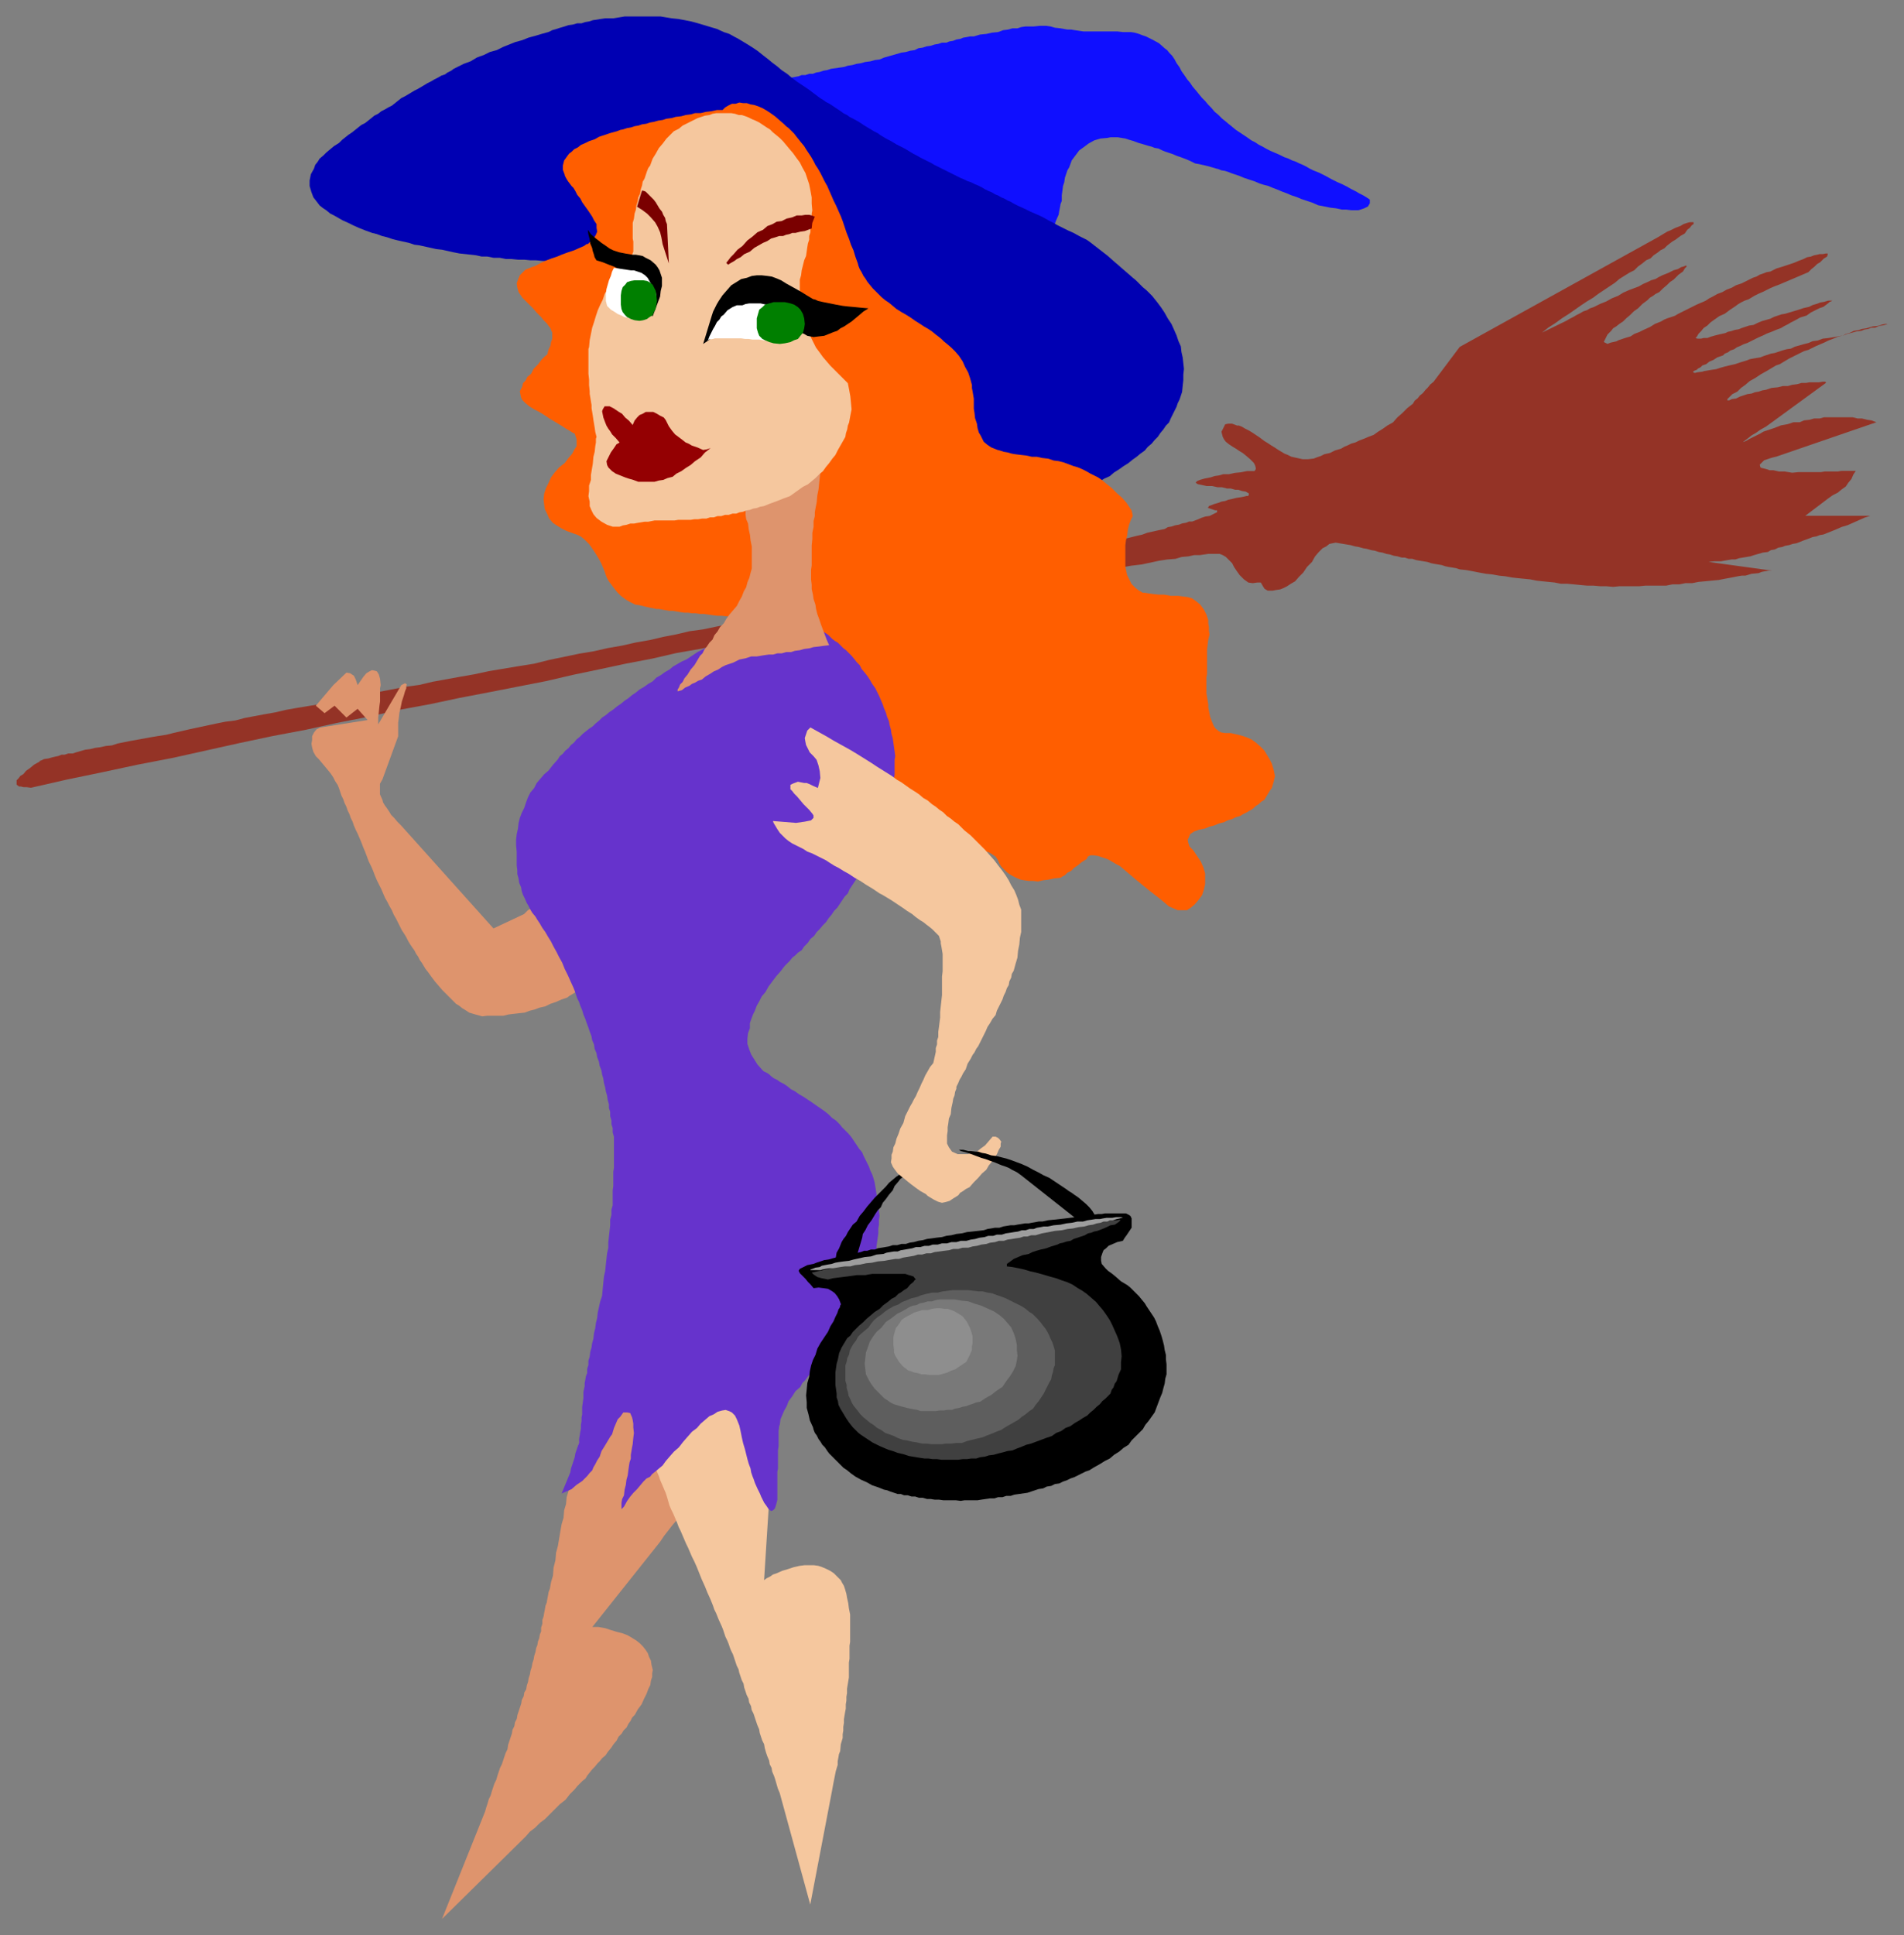 <?xml version="1.0" encoding="UTF-8" standalone="no"?>
<svg
   xmlns:dc="http://purl.org/dc/elements/1.1/"
   xmlns:cc="http://creativecommons.org/ns#"
   xmlns:rdf="http://www.w3.org/1999/02/22-rdf-syntax-ns#"
   xmlns:svg="http://www.w3.org/2000/svg"
   xmlns="http://www.w3.org/2000/svg"
   xmlns:sodipodi="http://sodipodi.sourceforge.net/DTD/sodipodi-0.dtd"
   xmlns:inkscape="http://www.inkscape.org/namespaces/inkscape"
   version="1.0"
   width="462.477"
   height="469.955"
   id="svg2"
   inkscape:version="0.91+devel r14386"
   sodipodi:docname="witch_sexy.svg"
   viewBox="0 0 462.477 469.955">
  <rect x="0" y="0" width="462.477" height="469.955" fill="#808080" stroke="none"/>
  <title
     id="title4247">sexy witch</title>
  <sodipodi:namedview
     pagecolor="#ffffff"
     bordercolor="#666666"
     borderopacity="1"
     objecttolerance="10"
     gridtolerance="10"
     guidetolerance="10"
     inkscape:pageopacity="0"
     inkscape:pageshadow="2"
     inkscape:window-width="960"
     inkscape:window-height="980"
     id="namedview66"
     showgrid="false"
     inkscape:zoom="0.96"
     inkscape:cx="213.87031"
     inkscape:cy="204.9986"
     inkscape:window-x="0"
     inkscape:window-y="0"
     inkscape:window-maximized="0"
     inkscape:current-layer="svg2"
     inkscape:document-units="px"
     fit-margin-top="4"
     fit-margin-left="4"
     fit-margin-right="4"
     fit-margin-bottom="4"
     units="px" />
  <defs
     id="defs4" />
  <g
     id="g4245"
     transform="translate(2.334,1.122)">
    <path
       style="fill:#943326;fill-opacity:1;fill-rule:evenodd;stroke:none"
       d="m 429.784,68.006 7.12,-3.029 0.757,-0.757 0.757,-0.606 0.606,-0.606 0.757,-0.454 0.909,-0.909 0.757,-0.454 0.151,-0.454 v -0.303 h -0.454 l -0.757,0.151 h -0.757 l -0.606,0.151 -0.757,0.151 -0.757,0.303 -0.909,0.151 -0.909,0.454 -1.212,0.454 -1.06,0.454 -1.363,0.454 -1.363,0.454 -1.515,0.454 -1.515,0.757 -0.909,0.151 -0.757,0.303 -0.909,0.303 -0.757,0.454 -0.909,0.303 -0.909,0.454 -0.909,0.454 -0.909,0.454 -1.363,0.454 -1.06,0.606 -1.212,0.454 -1.06,0.606 -1.212,0.454 -1.06,0.606 -0.909,0.454 -0.909,0.606 -1.06,0.454 -1.06,0.454 -0.909,0.454 -0.909,0.454 -0.909,0.454 -0.909,0.454 -0.909,0.454 -0.757,0.454 -0.909,0.303 -0.909,0.303 -0.757,0.303 -0.757,0.454 -1.515,0.606 -1.212,0.757 -1.363,0.606 -1.212,0.606 -1.212,0.454 -0.909,0.606 -1.06,0.303 -0.909,0.303 -0.909,0.303 -0.606,0.303 -1.363,0.303 -0.757,0.303 -0.909,-0.454 0.454,-0.909 0.454,-0.909 0.909,-0.909 0.454,-0.606 0.757,-0.454 0.757,-0.606 0.909,-0.606 0.757,-0.757 0.909,-0.757 0.909,-0.909 1.06,-0.757 1.06,-1.06 1.212,-0.909 0.606,-0.606 0.757,-0.454 0.606,-0.454 0.909,-0.454 0.909,-0.909 0.909,-0.757 0.757,-0.757 0.909,-0.606 1.212,-1.212 1.06,-0.757 0.454,-0.757 0.454,-0.454 -0.151,-0.303 -0.151,0.151 h -0.151 l -0.303,0.151 -0.606,0.151 -0.757,0.454 -1.06,0.303 -1.212,0.606 -0.757,0.303 -0.757,0.303 -0.909,0.454 -0.757,0.454 -1.06,0.303 -0.909,0.454 -1.06,0.454 -1.06,0.606 -1.212,0.454 -1.212,0.454 -1.363,0.606 -1.212,0.757 -1.515,0.606 -1.363,0.757 -1.515,0.606 -1.515,0.757 -0.909,0.303 -0.757,0.454 -0.909,0.303 -0.757,0.454 -0.909,0.454 -0.757,0.454 -0.909,0.454 -0.757,0.454 -5.908,2.878 1.515,-1.212 1.666,-1.06 1.666,-1.212 1.666,-1.06 1.515,-1.06 1.515,-1.06 1.363,-0.909 1.515,-0.909 1.212,-0.909 1.363,-0.909 1.363,-0.909 1.363,-0.909 1.06,-0.909 1.212,-0.757 1.212,-0.757 1.212,-0.606 0.909,-0.909 1.06,-0.757 0.909,-0.757 1.06,-0.454 0.757,-0.757 0.909,-0.606 0.757,-0.606 0.909,-0.454 0.606,-0.606 0.757,-0.606 0.606,-0.454 0.757,-0.454 1.212,-0.909 1.06,-0.606 0.606,-0.909 0.606,-0.454 0.454,-0.606 0.454,-0.303 v -0.454 h -0.303 -0.606 l -0.606,0.151 -0.909,0.303 -0.757,0.454 -1.212,0.454 -1.212,0.606 -0.757,0.303 -0.757,0.454 -0.757,0.454 -0.757,0.454 -48.175,26.657 -6.363,8.482 -0.757,0.606 -0.606,0.757 -0.606,0.606 -0.606,0.757 -0.757,0.606 -0.454,0.606 -0.757,0.606 -0.454,0.757 -1.363,1.06 -1.212,1.212 -1.212,1.06 -1.06,1.212 -1.363,0.757 -1.06,0.757 -1.212,0.757 -1.06,0.757 -1.212,0.454 -1.06,0.454 -1.212,0.454 -0.909,0.454 -1.06,0.303 -0.909,0.454 -0.757,0.303 -0.757,0.454 -1.515,0.454 -1.212,0.606 -1.363,0.303 -0.909,0.454 -0.909,0.303 -0.757,0.303 -1.363,0.151 h -1.363 l -1.363,-0.303 -1.363,-0.303 -0.909,-0.454 -0.757,-0.303 -0.757,-0.454 -0.757,-0.454 -0.909,-0.606 -0.757,-0.454 -0.909,-0.606 -0.757,-0.454 -1.212,-0.909 -0.909,-0.606 -0.909,-0.606 -0.757,-0.454 -0.909,-0.454 -0.757,-0.454 -0.757,-0.303 h -0.454 l -1.212,-0.454 h -0.909 l -0.757,0.151 -0.303,0.606 -0.606,1.212 0.303,1.212 0.303,0.606 0.454,0.606 0.757,0.606 0.909,0.606 0.757,0.454 0.909,0.606 0.757,0.454 0.757,0.606 1.06,0.909 0.909,0.909 0.303,0.606 0.151,0.606 v 0.303 l -0.303,0.454 h -0.909 -0.909 l -0.757,0.151 -0.757,0.151 -1.515,0.151 -1.363,0.303 h -1.363 l -1.06,0.303 -1.06,0.151 -0.909,0.303 -1.515,0.303 -1.06,0.303 -0.757,0.303 -0.303,0.303 v 0.151 l 0.454,0.303 0.757,0.151 1.363,0.303 h 1.363 l 1.363,0.303 h 1.06 l 1.212,0.303 h 0.909 l 1.06,0.303 h 0.757 l 0.909,0.303 0.909,0.151 0.757,0.454 v 0.151 l -0.151,0.454 h -0.151 -0.303 l -0.606,0.151 -0.757,0.151 -1.06,0.151 -1.212,0.303 -0.757,0.151 -0.757,0.303 -0.909,0.151 -0.757,0.303 -1.06,0.303 -0.757,0.303 -0.454,0.151 -0.151,0.303 -0.151,0.151 0.454,0.151 0.454,0.151 0.909,0.303 h 0.454 v 0.454 l -0.606,0.303 -1.212,0.606 -1.06,0.151 -0.909,0.303 -1.06,0.454 -1.212,0.454 h -0.757 l -0.757,0.303 -0.909,0.151 -0.757,0.303 -0.909,0.151 -0.909,0.303 -0.909,0.151 -0.757,0.454 -1.515,0.303 -1.363,0.303 -1.363,0.303 -1.212,0.454 -1.363,0.303 -1.212,0.303 -1.212,0.303 -1.06,0.454 -1.212,0.151 -1.06,0.303 -1.06,0.303 -0.909,0.303 -1.06,0.151 -0.909,0.303 -0.909,0.303 -0.757,0.303 h -0.909 l -0.909,0.303 h -0.757 l -0.606,0.303 -1.363,0.303 -0.909,0.454 -1.06,0.151 -0.757,0.303 -0.606,0.151 -0.303,0.303 h -0.606 l -0.757,0.151 -1.06,0.151 -1.06,0.454 -1.515,0.151 -1.515,0.454 -1.06,0.151 -0.909,0.303 -1.06,0.151 -0.909,0.303 -1.212,0.151 -1.212,0.303 -1.212,0.151 -1.212,0.303 -1.363,0.151 -1.363,0.303 -1.515,0.303 -1.363,0.454 -1.666,0.151 -1.666,0.303 -1.666,0.303 -1.666,0.454 -1.818,0.303 -1.818,0.454 -1.818,0.454 -1.818,0.454 -2.121,0.303 -2.121,0.454 -2.121,0.303 -2.121,0.454 -2.272,0.454 -2.272,0.454 -2.424,0.454 -2.272,0.606 -2.575,0.454 -2.575,0.454 -2.575,0.454 -2.575,0.606 -2.727,0.454 -2.727,0.606 -2.727,0.606 -2.727,0.606 -3.03,0.454 -3.03,0.606 -3.03,0.606 -2.878,0.606 -3.333,0.454 -3.181,0.757 -3.181,0.606 -3.181,0.757 -3.484,0.606 -3.333,0.757 -3.484,0.606 -3.333,0.757 -3.636,0.606 -3.636,0.757 -3.636,0.757 -3.636,0.909 -3.787,0.606 -3.636,0.606 -3.636,0.606 -3.484,0.757 -3.484,0.606 -3.333,0.606 -3.333,0.606 -3.181,0.757 -3.333,0.454 -3.181,0.606 -3.181,0.606 -3.03,0.606 -3.03,0.606 -2.878,0.606 -2.878,0.606 -2.727,0.606 -2.878,0.454 -2.727,0.454 -2.575,0.454 -2.575,0.606 -2.575,0.454 -2.424,0.454 -2.424,0.454 -2.272,0.606 -2.424,0.303 -2.272,0.454 -2.121,0.454 -2.121,0.454 -2.121,0.454 -1.969,0.454 -1.969,0.454 -1.818,0.454 -1.969,0.303 -1.818,0.303 -1.666,0.303 -1.666,0.303 -1.666,0.303 -1.515,0.303 -1.515,0.303 -1.363,0.454 -1.515,0.151 -1.363,0.303 -1.212,0.151 -1.212,0.303 -1.212,0.151 -1.06,0.303 -1.06,0.303 -0.909,0.303 h -1.06 l -0.909,0.303 h -0.757 l -0.757,0.303 -1.363,0.303 -1.06,0.303 -1.06,0.151 -0.606,0.303 -0.454,0.151 v 0.151 l -1.363,0.757 -0.909,0.757 -1.06,0.757 -0.606,0.757 -0.757,0.454 -0.454,0.606 -0.454,0.454 v 0.606 0.454 l 0.606,0.454 h 0.454 l 0.606,0.151 h 0.757 l 1.06,0.151 8.635,-1.969 8.787,-1.818 8.484,-1.818 8.635,-1.666 8.181,-1.818 8.181,-1.818 7.878,-1.666 8.029,-1.515 7.575,-1.666 7.726,-1.515 7.423,-1.666 7.423,-1.363 7.12,-1.515 7.12,-1.363 6.969,-1.363 6.969,-1.363 6.514,-1.515 6.514,-1.363 6.363,-1.363 6.363,-1.212 5.908,-1.363 6.06,-1.06 5.757,-1.212 5.908,-1.06 5.454,-1.212 5.454,-1.06 5.151,-1.06 5.302,-0.909 4.848,-1.06 4.999,-0.909 4.696,-0.909 4.696,-0.757 4.242,-0.909 4.393,-0.909 4.09,-0.909 4.09,-0.757 3.787,-0.909 3.787,-0.606 3.636,-0.757 3.636,-0.454 3.181,-0.757 3.333,-0.606 3.03,-0.454 3.03,-0.454 2.727,-0.606 2.727,-0.454 2.424,-0.454 2.575,-0.303 2.121,-0.454 2.121,-0.454 1.969,-0.303 1.969,-0.151 1.515,-0.454 1.666,-0.151 1.363,-0.303 h 1.363 l 1.06,-0.151 1.06,-0.151 h 0.757 0.909 1.06 l 0.757,0.303 0.757,0.454 1.06,1.06 0.454,0.454 0.454,0.909 0.606,0.909 0.757,1.06 1.06,1.06 1.06,0.757 1.06,0.151 1.06,-0.151 h 0.909 l 0.606,1.06 0.303,0.454 0.757,0.454 h 0.454 0.757 l 0.757,-0.151 1.06,-0.151 0.757,-0.303 0.909,-0.454 0.909,-0.606 1.06,-0.606 0.909,-1.06 1.06,-1.06 0.909,-1.363 1.212,-1.212 0.757,-1.363 0.909,-1.06 0.909,-0.909 0.909,-0.454 0.757,-0.606 0.757,-0.151 0.757,-0.151 0.909,0.151 0.909,0.151 0.909,0.151 0.909,0.151 1.06,0.303 0.909,0.151 1.06,0.303 0.909,0.151 1.06,0.303 0.909,0.151 0.909,0.303 0.909,0.151 0.909,0.303 0.909,0.151 0.909,0.303 0.909,0.151 1.06,0.303 h 0.757 l 0.909,0.303 h 0.909 l 0.909,0.303 0.909,0.151 0.909,0.151 0.909,0.151 0.909,0.303 0.757,0.151 0.909,0.151 0.909,0.151 0.909,0.303 0.757,0.151 0.909,0.151 0.909,0.151 0.909,0.303 1.515,0.151 1.666,0.303 1.515,0.303 1.666,0.303 1.515,0.151 1.666,0.303 1.515,0.151 1.666,0.303 1.363,0.151 1.515,0.151 1.515,0.151 1.515,0.303 1.363,0.151 1.515,0.151 1.515,0.151 1.515,0.303 h 1.515 l 1.666,0.151 1.515,0.151 1.666,0.151 h 1.515 l 1.666,0.151 h 1.515 l 1.666,0.151 1.515,-0.151 h 1.666 1.515 1.666 l 1.515,-0.151 h 1.666 0.757 0.909 0.757 0.909 l 1.515,-0.303 h 1.666 l 1.515,-0.303 h 1.666 l 1.515,-0.303 1.666,-0.151 1.515,-0.151 1.666,-0.151 1.515,-0.303 1.666,-0.303 0.757,-0.151 0.757,-0.151 0.909,-0.151 h 0.909 l 1.515,-0.454 1.666,-0.151 0.757,-0.303 0.757,-0.151 0.909,-0.151 h 0.909 l -15.452,-2.12 1.363,-0.151 h 1.666 l 0.757,-0.151 0.909,-0.151 0.909,-0.151 h 0.909 l 0.909,-0.303 0.909,-0.151 0.909,-0.151 0.909,-0.151 0.909,-0.303 1.06,-0.303 1.06,-0.303 1.212,-0.151 0.757,-0.454 0.909,-0.151 0.909,-0.454 0.909,-0.151 0.757,-0.303 0.909,-0.151 0.909,-0.303 0.909,-0.151 1.515,-0.606 1.666,-0.606 0.757,-0.303 0.909,-0.151 0.757,-0.303 0.909,-0.151 1.515,-0.606 1.515,-0.606 1.363,-0.606 1.515,-0.454 1.363,-0.606 1.363,-0.606 1.363,-0.606 1.363,-0.454 h -15.755 l 5.605,-4.241 1.06,-0.757 1.212,-0.606 0.909,-0.757 1.06,-0.757 0.606,-0.909 0.757,-0.909 0.454,-1.06 0.606,-0.909 h -1.212 -1.06 -1.212 l -0.909,0.151 h -1.06 -1.06 -1.06 l -0.909,0.151 h -1.06 -0.909 -0.909 -0.909 -1.666 l -1.515,0.151 -0.909,-0.151 -0.909,-0.151 h -0.757 -0.606 l -1.363,-0.303 h -0.909 l -0.909,-0.303 -0.606,-0.151 -0.606,-0.151 -0.151,-0.151 -0.151,-0.606 0.606,-0.606 0.454,-0.454 0.909,-0.303 0.909,-0.303 1.212,-0.303 24.239,-8.33 -1.212,-0.454 -1.06,-0.151 -1.212,-0.303 h -1.06 l -1.212,-0.303 h -1.06 -1.06 -1.06 -1.363 -1.06 -1.363 l -1.06,0.303 h -1.363 l -1.06,0.303 -1.363,0.151 -1.06,0.454 h -1.515 l -1.363,0.454 -1.666,0.303 -1.515,0.606 -0.909,0.303 -0.909,0.303 -0.909,0.303 -0.757,0.454 -0.909,0.454 -0.909,0.454 -0.909,0.454 -0.757,0.454 -0.757,0.303 -0.303,0.303 h -0.151 0.151 l 0.454,-0.454 1.212,-0.909 0.757,-0.606 1.06,-0.606 1.06,-0.757 1.363,-0.757 14.543,-10.602 v -0.151 l -0.151,-0.151 h -0.606 l -0.909,0.151 h -0.757 -0.606 -0.909 l -0.909,0.151 h -1.06 l -1.06,0.303 -1.212,0.151 -1.06,0.303 h -1.212 l -1.212,0.303 -1.515,0.151 -1.363,0.454 -0.909,0.151 -0.909,0.303 -0.909,0.151 -0.757,0.303 -1.06,0.151 -0.909,0.303 -0.909,0.303 -0.909,0.454 -1.06,0.151 -0.606,0.303 h -0.454 v 0 -0.303 l 0.454,-0.454 0.757,-0.757 1.212,-0.606 0.909,-0.909 1.06,-0.757 1.06,-0.909 1.363,-0.757 1.363,-0.909 1.363,-0.757 0.757,-0.454 0.757,-0.454 0.757,-0.454 0.909,-0.303 0.757,-0.454 0.757,-0.454 0.757,-0.454 0.909,-0.454 0.909,-0.454 0.909,-0.454 0.909,-0.454 1.06,-0.303 0.909,-0.454 0.909,-0.454 1.06,-0.454 1.06,-0.454 0.909,-0.454 1.212,-0.454 1.06,-0.454 1.212,-0.303 -0.909,0.151 -0.757,0.151 -0.909,0.151 -0.909,0.151 -1.363,0.151 -1.212,0.454 -1.212,0.151 -1.06,0.454 -1.212,0.303 -1.06,0.303 -1.06,0.303 -0.909,0.454 -1.06,0.151 -1.06,0.303 -0.909,0.303 -0.909,0.303 -0.909,0.151 -0.909,0.303 -0.909,0.303 -0.757,0.303 -0.909,0.151 -0.909,0.151 -0.757,0.151 -0.757,0.303 -1.515,0.454 -1.363,0.454 -1.363,0.303 -1.212,0.303 -1.06,0.303 -0.909,0.303 -1.06,0.151 -0.909,0.151 -0.909,0.151 -0.454,0.151 -1.212,0.151 -0.606,0.151 -0.454,-0.151 v 0 l 0.151,-0.303 0.757,-0.303 0.303,-0.303 0.606,-0.303 0.454,-0.454 0.909,-0.303 0.757,-0.606 1.06,-0.454 0.909,-0.606 1.363,-0.454 0.454,-0.454 0.757,-0.303 0.606,-0.454 0.909,-0.303 0.606,-0.454 0.757,-0.303 0.909,-0.454 0.909,-0.303 0.909,-0.454 0.909,-0.454 0.909,-0.454 1.06,-0.454 0.909,-0.454 1.212,-0.454 1.06,-0.454 1.212,-0.454 0.757,-0.454 0.909,-0.454 0.757,-0.454 0.909,-0.454 1.363,-0.757 1.515,-0.454 1.06,-0.757 1.212,-0.606 0.909,-0.454 0.909,-0.303 0.606,-0.454 0.606,-0.454 0.303,-0.303 0.454,-0.151 0.151,-0.303 -0.151,0.151 h -0.757 l -1.06,0.303 -0.909,0.151 -0.757,0.303 -1.06,0.303 -0.909,0.454 -1.363,0.303 -1.363,0.454 -1.515,0.454 -1.515,0.454 -0.909,0.151 -0.909,0.303 -0.909,0.303 -0.909,0.454 -1.06,0.303 -1.06,0.303 -1.06,0.454 -0.909,0.454 -1.06,0.151 -0.909,0.303 -0.909,0.303 -0.757,0.303 -0.909,0.151 -0.909,0.303 -0.757,0.151 -0.606,0.303 -1.363,0.303 -1.212,0.303 -1.06,0.303 -0.757,0.303 h -0.909 l -0.606,0.151 h -0.606 -0.303 l -0.454,-0.151 0.303,-0.303 0.454,-0.757 0.606,-0.606 0.606,-0.757 0.909,-0.606 0.757,-0.757 1.06,-0.757 1.06,-0.757 1.363,-0.606 1.212,-0.909 1.363,-0.909 0.606,-0.454 0.757,-0.454 0.909,-0.454 0.909,-0.303 0.757,-0.454 0.757,-0.454 0.909,-0.454 1.06,-0.454 0.909,-0.454 0.909,-0.454 1.06,-0.454 z"
       id="path8"
       inkscape:connector-curvature="0" />
    <path
       style="fill:#943326;fill-opacity:1;fill-rule:evenodd;stroke:none"
       d="m 447.054,79.668 -1.06,0.303 -0.757,0.454 1.06,-0.454 1.212,-0.303 1.06,-0.303 1.212,-0.151 0.757,-0.303 0.909,-0.151 0.757,-0.303 h 0.909 l 1.06,-0.454 1.06,-0.151 0.454,-0.151 h 0.454 l -0.303,-0.151 h -0.303 l -0.757,0.151 -0.909,0.303 -1.363,0.151 -1.515,0.454 -1.06,0.151 -0.909,0.303 -1.06,0.151 z"
       id="path10"
       inkscape:connector-curvature="0" />
    <path
       style="fill:#de946d;fill-opacity:1;fill-rule:evenodd;stroke:none"
       d="m 94.38,177.664 v -1.06 -1.06 -1.212 l 0.151,-1.06 0.151,-1.363 0.303,-1.212 0.303,-1.515 0.454,-1.363 0.303,-1.06 0.303,-0.757 v -0.606 l 0.151,-0.303 -0.454,-0.303 -0.909,0.454 -5.605,9.542 v -1.666 l 0.151,-1.363 0.151,-1.515 0.151,-1.06 v -1.363 -0.909 -0.909 l 0.151,-0.757 -0.151,-1.515 -0.303,-1.06 -0.454,-0.757 -0.454,-0.151 -0.757,-0.151 -0.606,0.303 -0.757,0.454 -0.757,0.909 -1.363,1.969 -0.454,-1.363 -0.454,-0.909 -0.909,-0.606 -0.909,-0.151 -3.181,3.029 -4.242,4.998 2.121,1.818 2.424,-1.818 2.878,2.878 2.727,-2.12 2.424,2.726 -11.513,1.818 -0.909,0.454 -0.606,0.757 -0.454,0.909 v 0.909 l -0.151,0.909 0.151,0.909 0.303,1.06 0.606,1.06 0.757,0.757 0.757,0.909 0.757,0.909 0.757,0.909 0.606,0.757 0.606,0.909 0.454,0.909 0.606,0.909 0.303,0.757 0.303,0.909 0.303,0.909 0.454,0.909 0.303,0.909 0.454,0.909 0.303,0.909 0.454,0.909 0.303,0.909 0.454,0.909 0.303,0.909 0.454,1.06 0.454,0.909 0.454,1.06 0.454,1.06 0.454,1.212 0.454,1.06 0.454,1.212 0.454,1.212 0.606,1.212 0.454,1.06 0.454,1.212 0.454,1.06 0.606,1.212 0.454,0.909 0.454,1.06 0.454,1.06 0.606,1.06 0.454,0.909 0.606,1.06 0.454,1.06 0.606,1.06 0.454,0.909 0.454,0.909 0.454,0.909 0.606,0.909 0.454,0.757 0.454,0.909 0.454,0.757 0.606,0.909 0.454,0.606 0.454,0.909 0.454,0.606 0.454,0.909 0.454,0.606 0.454,0.757 0.454,0.757 0.606,0.757 0.757,1.06 0.909,1.212 0.909,1.06 0.909,1.06 0.757,0.757 0.909,0.909 0.757,0.757 0.909,0.909 0.757,0.454 0.757,0.606 0.757,0.454 0.909,0.606 1.515,0.454 1.666,0.454 1.212,-0.151 h 1.212 1.363 1.363 l 1.212,-0.303 1.212,-0.151 1.363,-0.151 1.363,-0.151 1.212,-0.454 1.212,-0.303 1.212,-0.454 1.363,-0.303 1.212,-0.606 1.363,-0.454 1.363,-0.606 1.363,-0.454 0.606,-0.454 0.757,-0.454 0.757,-0.454 0.909,-0.303 0.757,-0.606 0.909,-0.454 0.909,-0.454 0.909,-0.454 0.909,-0.757 0.909,-0.606 1.06,-0.606 1.06,-0.606 0.909,-0.757 1.212,-0.757 1.06,-0.757 1.212,-0.606 0.757,-0.757 0.909,-0.606 0.757,-0.757 0.909,-0.606 0.909,-0.909 0.909,-0.909 0.909,-0.909 0.909,-0.909 0.909,-1.212 0.909,-1.212 0.909,-1.212 1.06,-1.212 0.909,-1.363 1.06,-1.363 0.454,-0.757 0.606,-0.757 0.606,-0.757 0.606,-0.606 0.303,-0.909 0.454,-0.606 0.454,-0.909 0.454,-0.606 0.909,-1.363 0.909,-1.363 0.606,-1.363 0.757,-1.363 0.757,-1.212 0.757,-1.06 0.454,-1.363 0.454,-1.212 0.454,-1.212 0.454,-0.909 0.303,-1.212 0.454,-0.909 0.303,-0.909 0.303,-0.909 v -1.363 -1.06 l -0.151,-1.212 -0.303,-1.06 -0.606,-1.06 -0.606,-0.909 -0.909,-0.909 -0.757,-0.757 -1.363,-0.909 -1.212,-0.757 -1.515,-0.757 -1.515,-0.454 -1.06,-0.454 -0.909,-0.303 -1.06,-0.303 -0.909,-0.151 -1.212,-0.303 -1.06,-0.151 -1.06,-0.303 -1.06,-0.151 -0.909,0.757 -0.757,0.909 -0.909,0.909 -0.757,1.06 -0.909,1.06 -0.909,1.212 -1.06,1.363 -0.909,1.363 -0.606,0.606 -0.606,0.757 -0.606,0.606 -0.454,0.909 -0.606,0.757 -0.606,0.757 -0.606,0.909 -0.454,0.909 -0.757,0.757 -0.606,0.909 -0.606,0.909 -0.606,0.909 -0.757,0.909 -0.606,1.06 -0.606,1.06 -0.606,1.06 -0.909,1.06 -0.909,1.212 -0.909,1.212 -0.909,1.212 -1.06,0.909 -0.909,1.212 -0.909,0.909 -0.909,1.212 -1.06,0.909 -1.06,0.909 -1.06,0.909 -0.909,0.909 -1.212,0.757 -0.909,0.909 -1.212,0.757 -0.909,0.909 -7.423,3.484 -22.421,-24.991 -0.909,-0.909 -0.757,-0.909 -0.757,-0.757 -0.454,-0.757 -0.606,-0.909 -0.454,-0.606 -0.454,-0.757 -0.151,-0.606 -0.606,-1.363 v -1.363 -1.212 l 0.606,-1.06 z"
       id="path12"
       inkscape:connector-curvature="0" />
    <path
       style="fill:#de946d;fill-opacity:1;fill-rule:evenodd;stroke:none"
       d="m 168.157,320.794 -0.909,-1.212 -0.909,-0.909 -0.909,-0.909 -0.909,-0.909 -0.909,-0.909 -0.757,-0.909 -0.757,-0.757 -0.606,-0.606 -0.909,-0.757 -0.606,-0.606 -0.757,-0.606 -0.606,-0.454 -1.212,-0.909 -1.06,-0.606 -1.212,-0.757 -1.06,-0.303 -0.909,-0.303 -0.757,0.151 h -0.909 l -0.606,0.454 -0.454,0.454 -0.454,0.909 -0.606,0.606 -0.454,0.909 -0.454,0.909 -0.454,1.212 -0.454,1.06 -0.454,1.363 -0.454,1.363 -0.454,1.666 -0.606,1.363 -0.454,1.666 -0.454,0.757 -0.151,0.909 -0.303,0.909 -0.151,1.06 -0.454,0.909 -0.151,0.909 -0.303,0.909 -0.151,1.212 -0.454,0.909 -0.151,1.212 -0.303,1.06 -0.151,1.212 -0.454,0.909 -0.303,1.212 -0.303,1.06 -0.151,1.363 -0.454,1.06 -0.303,1.212 -0.303,1.363 -0.151,1.363 -0.454,1.212 -0.303,1.212 -0.303,1.363 -0.151,1.515 -0.454,1.363 -0.303,1.363 -0.303,1.515 -0.151,1.515 -0.454,1.363 -0.303,1.515 -0.303,1.515 -0.303,1.515 -0.454,1.515 -0.151,1.666 -0.454,1.515 -0.151,1.818 -0.454,1.515 -0.303,1.666 -0.303,1.818 -0.303,1.818 -0.454,1.666 -0.151,1.818 -0.454,1.818 -0.151,1.969 -0.454,1.515 -0.303,1.666 -0.303,0.757 -0.151,0.909 -0.151,0.757 -0.151,0.909 -0.303,0.757 -0.151,0.909 -0.151,0.757 -0.151,0.909 -0.303,0.909 v 0.909 l -0.303,0.909 v 0.909 l -0.303,0.757 -0.151,0.909 -0.303,0.757 -0.151,0.909 -0.303,0.757 -0.151,0.909 -0.303,0.909 -0.151,0.909 -0.303,0.909 -0.151,0.909 -0.303,0.909 -0.151,0.909 -0.303,0.909 -0.151,0.909 -0.303,0.909 -0.151,0.909 -0.454,0.757 -0.151,0.909 -0.454,0.909 -0.151,0.909 -0.303,0.909 -0.303,0.909 -0.303,0.909 -0.151,0.909 -0.454,0.909 -0.151,0.909 -0.454,0.909 -0.151,0.909 -0.303,0.909 -0.303,0.909 -0.303,0.909 -0.151,1.06 -0.454,0.909 -0.303,0.909 -0.303,0.909 -0.303,0.909 -0.454,0.909 -0.303,0.909 -0.303,0.909 -0.303,1.06 -0.454,0.909 -0.303,0.909 -0.303,0.909 -0.303,1.06 -0.454,0.909 -0.303,1.06 -0.303,0.909 -0.303,1.06 -10.453,26.051 20.3,-19.993 1.06,-1.212 1.212,-0.909 1.212,-1.212 1.212,-0.909 1.212,-1.212 1.212,-1.212 1.212,-1.212 1.363,-1.06 1.06,-1.363 1.212,-1.212 0.606,-0.757 0.606,-0.606 0.606,-0.606 0.757,-0.606 0.454,-0.757 0.606,-0.757 0.606,-0.757 0.606,-0.606 0.606,-0.757 0.606,-0.606 0.606,-0.757 0.757,-0.606 0.606,-0.909 0.757,-0.909 0.606,-0.909 0.757,-0.909 0.454,-0.909 0.757,-0.757 0.454,-0.757 0.757,-0.757 0.454,-0.909 0.454,-0.606 0.454,-0.909 0.606,-0.606 0.757,-1.363 0.909,-1.212 0.606,-1.363 0.606,-1.212 0.454,-1.212 0.454,-0.909 0.151,-1.06 0.303,-0.909 v -0.909 l 0.151,-0.757 -0.303,-1.212 -0.151,-1.06 -0.454,-0.909 -0.303,-0.909 -0.606,-0.909 -0.606,-0.757 -0.757,-0.757 -0.757,-0.606 -1.212,-0.757 -1.06,-0.606 -1.212,-0.454 -1.212,-0.303 -1.515,-0.454 -1.363,-0.454 -1.666,-0.303 h -1.515 l 16.513,-20.75 0.909,-1.363 1.06,-1.363 1.06,-1.363 1.06,-1.212 0.909,-1.363 0.909,-1.06 0.909,-1.212 0.909,-1.06 0.757,-1.212 0.757,-1.06 0.757,-1.06 0.909,-0.909 0.606,-1.06 0.757,-0.909 0.757,-0.909 0.757,-0.909 0.454,-0.909 0.606,-0.909 0.606,-0.909 0.606,-0.606 0.454,-0.909 0.606,-0.606 0.454,-0.757 0.606,-0.454 0.606,-1.363 0.757,-0.909 0.606,-1.06 0.606,-0.757 0.303,-1.06 0.151,-0.909 v -1.212 l 0.151,-1.06 -0.303,-1.363 -0.303,-1.363 -0.454,-1.363 -0.454,-1.363 -0.454,-0.909 -0.454,-0.757 -0.454,-0.757 -0.303,-0.757 -0.606,-0.909 -0.454,-0.909 -0.606,-0.909 -0.454,-0.757 -0.757,-1.06 -0.606,-0.909 -0.757,-1.06 -0.606,-0.909 -0.909,-1.06 -0.757,-0.909 -0.757,-1.06 z"
       id="path14"
       inkscape:connector-curvature="0" />
    <path
       style="fill:#f5c79e;fill-opacity:1;fill-rule:evenodd;stroke:none"
       d="m 165.733,309.283 -1.363,-0.454 -1.212,-0.303 -1.212,-0.303 h -0.909 l -1.212,-0.303 -0.909,-0.151 -0.909,-0.151 h -0.909 l -0.909,-0.151 -0.909,-0.151 h -0.757 -0.606 -1.515 l -1.06,0.303 H 150.129 l -0.909,0.454 -0.757,0.303 -0.454,0.606 -0.606,0.454 -0.303,0.757 -0.151,0.909 0.151,0.909 v 0.909 l 0.151,1.06 0.151,1.06 0.151,1.06 v 0.909 l 0.151,1.06 0.151,1.06 0.303,1.06 v 0.909 l 0.303,1.06 0.151,1.06 0.303,1.06 0.151,0.909 0.303,1.212 0.151,0.909 0.303,1.212 v 0.909 l 0.303,1.06 0.151,1.06 0.303,1.06 0.151,0.909 0.303,1.06 0.151,1.06 0.454,1.06 0.151,0.909 0.303,1.06 0.151,1.06 0.303,1.06 0.303,0.909 0.303,1.212 0.303,0.909 0.454,1.212 0.151,0.909 0.303,1.06 0.303,1.06 0.303,1.06 0.303,0.909 0.303,1.06 0.303,1.06 0.454,1.06 0.303,0.909 0.303,1.06 0.303,1.06 0.454,1.06 0.303,0.909 0.454,1.06 0.454,1.06 0.454,1.06 0.303,0.909 0.303,1.06 0.303,1.06 0.454,1.06 0.454,0.909 0.454,1.06 0.454,1.06 0.454,1.212 0.454,0.909 0.454,1.06 0.454,1.06 0.454,1.06 0.454,0.909 0.454,1.06 0.454,1.06 0.606,1.212 0.606,1.363 0.606,1.515 0.606,1.515 0.757,1.666 0.606,1.515 0.757,1.666 0.303,0.757 0.303,0.757 0.303,0.909 0.454,0.909 0.606,1.515 0.757,1.666 0.303,0.757 0.303,0.909 0.303,0.909 0.454,0.909 0.303,0.757 0.303,0.909 0.303,0.757 0.454,0.909 0.303,0.909 0.303,0.909 0.303,0.909 0.454,0.909 0.151,0.757 0.303,0.909 0.303,0.909 0.454,0.909 0.151,0.909 0.303,0.909 0.303,0.909 0.454,0.909 0.151,0.909 0.454,0.909 0.151,0.909 0.454,0.909 0.303,0.909 0.303,0.909 0.303,0.909 0.454,1.06 0.151,0.909 0.303,0.909 0.303,0.909 0.454,0.909 0.151,0.909 0.303,1.06 0.303,0.909 0.454,1.06 0.151,0.909 0.454,0.909 0.151,0.909 0.454,1.06 0.303,0.909 0.303,1.06 0.303,1.06 0.454,1.06 7.423,27.111 5.302,-27.717 0.303,-1.666 0.303,-1.515 0.303,-1.515 0.454,-1.515 v -0.909 l 0.151,-0.757 0.151,-0.909 0.303,-0.757 0.151,-1.666 0.454,-1.515 v -0.909 l 0.151,-0.909 v -0.909 l 0.151,-0.909 v -0.909 l 0.151,-0.909 0.151,-0.909 0.151,-0.757 v -1.06 l 0.151,-0.909 v -0.909 l 0.151,-0.909 v -1.06 l 0.151,-0.909 0.151,-0.909 0.151,-0.909 v -1.363 -1.06 -1.212 l 0.151,-0.909 v -1.212 -1.06 -0.909 l 0.151,-0.909 v -1.06 -0.909 -0.909 -0.757 -1.666 -1.363 l -0.303,-1.515 -0.151,-1.212 -0.303,-1.363 -0.151,-0.909 -0.303,-1.06 -0.303,-0.909 -0.454,-0.757 -0.303,-0.606 -0.909,-0.909 -0.757,-0.757 -0.909,-0.606 -0.909,-0.454 -1.06,-0.454 -0.909,-0.303 -1.06,-0.151 h -1.06 -1.212 l -1.212,0.151 -1.363,0.303 -1.363,0.454 -1.515,0.454 -1.363,0.606 -0.909,0.303 -0.606,0.454 -0.909,0.454 -0.606,0.454 1.666,-26.203 v -0.909 -0.909 -0.909 -0.909 l 0.151,-1.666 0.151,-1.515 v -1.666 -1.515 l 0.151,-1.363 0.151,-1.363 v -1.515 -1.363 -1.363 l 0.151,-1.212 v -1.363 l 0.151,-1.06 v -1.212 l 0.151,-0.909 v -1.212 -1.06 -1.06 -0.909 -0.909 -0.909 -0.757 -0.606 l -0.151,-1.515 v -1.363 l -0.151,-1.06 v -0.757 l -0.454,-1.06 -0.303,-1.06 -0.606,-0.909 -0.454,-0.909 -0.909,-0.909 -0.757,-0.909 -1.06,-0.757 -1.06,-0.606 -0.757,-0.454 -0.757,-0.454 -0.757,-0.454 -0.606,-0.303 -0.909,-0.454 -0.757,-0.303 -0.909,-0.303 -0.757,-0.151 -1.06,-0.454 -0.909,-0.303 -1.06,-0.303 -0.909,-0.303 -1.06,-0.303 -1.06,-0.151 -1.06,-0.303 z"
       id="path16"
       inkscape:connector-curvature="0" />
    <path
       style="fill:#0f0fff;fill-opacity:1;fill-rule:evenodd;stroke:none"
       d="m 282.988,13.329 -0.606,-0.909 -0.606,-0.606 -0.606,-0.757 -0.606,-0.454 -1.363,-1.212 -1.363,-0.757 -0.909,-0.454 -0.909,-0.454 -0.909,-0.303 -0.757,-0.303 -1.06,-0.303 -0.909,-0.151 h -1.06 -0.909 l -1.363,-0.151 h -1.363 -1.363 -1.06 -1.363 -1.06 -1.06 -0.909 L 259.81,6.361 258.749,6.21 257.84,6.058 h -0.909 l -1.666,-0.303 -1.363,-0.151 -1.06,-0.303 -1.06,-0.151 h -1.515 l -1.515,0.151 h -1.06 -0.909 l -1.06,0.151 -0.909,0.303 h -1.212 l -1.06,0.303 -1.212,0.151 -1.212,0.454 -1.515,0.151 -1.363,0.303 -1.515,0.151 -1.515,0.454 h -0.909 l -0.757,0.151 -0.909,0.151 -0.757,0.303 -0.909,0.151 -0.757,0.303 -0.909,0.151 -0.757,0.303 h -1.06 l -0.909,0.303 -0.909,0.151 -0.909,0.303 -1.06,0.151 -0.909,0.303 -1.06,0.151 -0.909,0.454 -1.06,0.151 -1.06,0.303 -1.06,0.151 -1.06,0.303 -1.06,0.303 -1.06,0.303 -1.06,0.303 -1.06,0.454 -1.212,0.151 -1.06,0.303 -1.212,0.151 -1.06,0.303 -1.06,0.151 -1.06,0.303 -1.06,0.151 -0.909,0.303 -1.06,0.151 -1.06,0.151 -1.06,0.151 -0.909,0.303 -0.909,0.151 -0.909,0.303 -0.909,0.151 -0.757,0.303 h -0.909 l -0.909,0.303 h -0.909 l -0.757,0.303 -1.666,0.303 -1.363,0.454 -1.515,0.303 -1.363,0.303 -1.363,0.303 -1.212,0.454 -1.363,0.151 -1.06,0.151 -1.212,0.151 -0.909,0.303 -1.06,0.151 -0.909,0.151 -0.757,0.151 -0.606,0.303 -1.515,0.151 -0.909,0.151 -0.909,0.151 -0.303,0.151 h -0.909 l 0.454,0.606 0.757,0.454 1.212,0.757 0.606,0.303 0.909,0.454 0.909,0.454 1.212,0.606 0.909,0.454 1.212,0.454 1.212,0.606 1.515,0.757 1.363,0.454 1.515,0.757 0.757,0.303 0.909,0.454 0.909,0.454 0.909,0.454 0.757,0.303 0.909,0.454 0.909,0.303 1.06,0.454 0.909,0.454 0.909,0.454 1.06,0.454 1.212,0.454 0.909,0.454 1.06,0.454 1.06,0.454 1.363,0.454 1.06,0.454 1.212,0.606 1.212,0.606 1.363,0.606 1.06,0.454 1.212,0.454 1.212,0.454 1.212,0.606 1.06,0.454 1.212,0.454 1.06,0.454 1.212,0.606 0.909,0.303 1.212,0.454 0.909,0.454 1.212,0.454 0.909,0.454 1.06,0.454 1.06,0.454 1.06,0.454 0.909,0.303 0.909,0.303 0.909,0.303 0.909,0.454 0.757,0.303 0.909,0.454 0.909,0.303 0.909,0.454 1.515,0.606 1.666,0.606 1.515,0.606 1.666,0.757 1.212,0.454 1.363,0.454 1.212,0.454 1.363,0.454 1.06,0.303 1.06,0.454 1.06,0.303 1.06,0.454 0.757,0.151 0.909,0.303 0.606,0.151 0.757,0.303 1.212,0.151 1.06,0.303 0.757,-0.151 0.909,-0.303 0.606,-0.606 0.757,-0.757 0.454,-1.212 0.606,-1.363 0.151,-0.909 0.151,-0.757 0.151,-0.909 0.303,-0.757 v -1.363 l 0.151,-1.06 0.151,-1.212 0.303,-0.909 0.151,-1.06 0.303,-0.909 0.303,-0.909 0.454,-0.757 0.606,-1.666 0.909,-1.212 0.909,-1.212 1.06,-0.757 1.212,-0.909 1.363,-0.757 1.515,-0.454 1.666,-0.151 0.757,-0.151 h 0.909 0.909 l 0.909,0.151 0.909,0.151 0.909,0.303 1.06,0.303 1.212,0.454 1.06,0.303 1.515,0.454 0.606,0.151 0.757,0.303 0.909,0.151 0.909,0.454 0.757,0.303 0.909,0.303 0.909,0.303 1.06,0.454 0.909,0.303 1.212,0.454 1.06,0.454 1.212,0.606 0.909,0.151 1.363,0.303 1.212,0.303 1.515,0.454 0.606,0.151 0.757,0.303 0.909,0.151 0.909,0.303 0.757,0.303 0.909,0.303 0.909,0.303 1.06,0.454 0.909,0.303 0.909,0.303 0.909,0.303 1.06,0.454 0.909,0.303 1.212,0.303 1.06,0.454 1.212,0.454 1.06,0.454 1.212,0.454 1.06,0.454 1.363,0.454 1.06,0.454 1.363,0.454 1.363,0.454 1.363,0.606 1.515,0.303 1.515,0.303 1.363,0.151 1.363,0.303 h 1.06 l 1.212,0.151 h 0.909 0.909 l 1.363,-0.454 0.909,-0.454 0.454,-0.757 v -0.909 l -0.909,-0.606 -0.757,-0.454 -0.909,-0.454 -0.757,-0.454 -1.212,-0.606 -1.06,-0.606 -1.212,-0.606 -1.06,-0.454 -1.515,-0.757 -1.363,-0.757 -1.515,-0.757 -1.515,-0.606 -0.909,-0.454 -0.757,-0.454 -0.909,-0.454 -0.757,-0.303 -0.909,-0.454 -0.909,-0.303 -0.909,-0.454 -0.909,-0.303 -1.212,-0.606 -1.06,-0.454 -1.06,-0.454 -0.909,-0.454 -1.06,-0.606 -0.909,-0.454 -0.909,-0.606 -0.909,-0.454 -1.06,-0.757 -0.909,-0.606 -0.909,-0.606 -0.909,-0.606 -0.909,-0.757 -0.757,-0.606 -0.909,-0.757 -0.757,-0.606 -0.909,-0.909 -0.909,-0.757 -0.757,-0.909 -0.757,-0.757 -0.757,-0.909 -0.757,-0.757 -0.757,-0.909 -0.606,-0.757 -0.909,-1.06 -0.606,-0.909 -0.757,-0.909 -0.606,-0.909 -0.757,-1.06 -0.454,-0.909 -0.757,-1.06 z"
       id="path18"
       inkscape:connector-curvature="0" />
    <path
       style="fill:#0000b3;fill-opacity:1;fill-rule:evenodd;stroke:none"
       d="m 211.029,124.652 1.212,0.151 1.363,0.303 1.212,0.151 1.363,0.303 h 1.363 l 1.363,0.151 1.363,0.151 1.363,0.151 h 1.363 1.363 1.363 1.363 l 1.363,-0.151 h 1.515 l 1.363,-0.151 h 1.515 l 1.363,-0.303 1.363,-0.151 1.363,-0.303 1.515,-0.151 1.363,-0.303 1.515,-0.303 1.515,-0.303 1.515,-0.151 1.363,-0.454 1.363,-0.454 1.515,-0.454 1.515,-0.454 1.515,-0.606 1.515,-0.454 1.515,-0.454 1.666,-0.454 1.363,-0.757 1.515,-0.606 1.363,-0.757 1.515,-0.606 1.212,-0.757 1.363,-0.606 1.212,-0.757 1.363,-0.606 1.06,-0.909 1.212,-0.757 1.06,-0.757 1.212,-0.757 0.909,-0.757 1.06,-0.757 0.909,-0.757 1.06,-0.757 0.757,-0.909 0.909,-0.757 0.757,-0.909 0.757,-0.757 0.606,-0.909 0.757,-0.909 0.606,-0.909 0.757,-0.757 0.454,-1.06 0.454,-0.909 0.454,-0.909 0.454,-0.909 0.303,-0.909 0.454,-0.909 0.303,-0.909 0.303,-0.909 0.151,-1.515 0.151,-1.363 v -1.363 l 0.151,-1.363 -0.151,-1.363 -0.151,-1.363 -0.303,-1.363 -0.151,-1.363 -0.606,-1.363 -0.454,-1.363 -0.606,-1.363 -0.606,-1.363 -0.909,-1.363 -0.757,-1.363 -0.909,-1.363 -0.909,-1.212 -0.606,-0.757 -0.606,-0.757 -0.757,-0.757 -0.606,-0.606 -0.909,-0.757 -0.757,-0.757 -0.909,-0.909 -0.909,-0.757 -1.212,-1.06 -1.06,-0.909 -1.212,-1.06 -1.06,-0.909 -1.363,-1.212 -1.363,-1.06 -1.363,-1.06 -1.363,-1.06 -0.606,-0.454 -0.454,-0.303 -0.909,-0.454 -0.909,-0.454 -1.363,-0.757 -1.363,-0.606 -0.909,-0.454 -0.909,-0.454 -0.909,-0.454 -0.757,-0.454 -1.212,-0.606 -1.06,-0.606 -1.212,-0.606 -1.06,-0.454 -1.363,-0.606 -1.212,-0.606 -1.363,-0.606 -1.212,-0.606 -0.757,-0.454 -0.757,-0.303 -0.757,-0.454 -0.757,-0.303 -0.757,-0.454 -0.757,-0.303 -0.757,-0.454 -0.757,-0.303 -0.909,-0.454 -0.757,-0.454 -0.909,-0.454 -0.757,-0.303 -0.909,-0.454 -0.909,-0.303 -0.909,-0.454 -0.757,-0.303 -0.909,-0.454 -0.909,-0.454 -0.909,-0.454 -0.909,-0.454 -0.909,-0.454 -0.909,-0.454 -0.909,-0.454 -0.757,-0.454 -0.909,-0.454 -0.909,-0.454 -0.909,-0.454 -0.757,-0.454 -0.909,-0.454 -0.757,-0.454 -0.757,-0.454 -0.757,-0.454 -0.909,-0.454 -0.909,-0.454 -0.757,-0.454 -0.757,-0.454 -0.909,-0.454 -0.757,-0.454 -0.757,-0.454 -0.606,-0.454 -0.909,-0.454 -0.757,-0.454 -0.757,-0.454 -0.757,-0.454 -1.363,-0.909 -1.363,-0.757 -0.909,-0.454 -0.606,-0.454 -0.909,-0.454 -0.606,-0.454 -1.363,-0.909 -1.363,-0.909 -0.909,-0.454 -0.606,-0.454 -0.757,-0.454 -0.606,-0.454 -1.212,-0.909 -1.212,-0.909 -1.363,-0.909 -1.363,-0.909 -1.212,-0.909 -1.06,-0.909 -1.363,-0.909 -1.06,-0.909 -1.212,-0.909 -0.909,-0.757 -1.363,-1.06 L 181.639,11.208 180.276,10.299 179.064,9.542 178.307,9.088 177.549,8.633 176.792,8.179 176.186,7.876 174.822,7.119 173.459,6.664 171.792,5.907 170.278,5.453 168.763,4.998 167.248,4.544 165.581,4.089 164.066,3.787 162.4,3.484 160.885,3.332 159.976,3.181 159.067,3.029 158.158,2.878 h -0.757 -0.909 -0.909 -0.909 -0.757 -0.909 -0.909 -0.909 -0.909 -0.909 l -0.909,0.151 -0.909,0.151 -0.909,0.151 h -1.06 -0.909 l -1.06,0.151 -0.909,0.151 -1.06,0.151 -0.909,0.303 -0.909,0.151 -0.909,0.303 h -1.06 l -1.06,0.303 -1.06,0.151 -0.909,0.303 -1.06,0.303 -0.909,0.303 -1.06,0.303 -0.909,0.454 -1.666,0.454 -1.515,0.454 -1.666,0.454 -1.515,0.606 -1.666,0.454 -1.515,0.606 -1.515,0.606 -1.515,0.757 -1.666,0.454 -1.515,0.757 -0.909,0.303 -0.757,0.303 -0.757,0.454 -0.757,0.454 -1.666,0.606 -1.515,0.757 -0.909,0.454 -0.606,0.454 -0.909,0.454 -0.606,0.454 -0.909,0.303 -0.757,0.454 -0.909,0.454 -0.757,0.454 -0.909,0.454 -0.757,0.454 -0.757,0.454 -0.757,0.454 -0.909,0.454 -0.757,0.454 -0.757,0.454 -0.757,0.454 -0.909,0.454 -0.757,0.606 -0.757,0.606 -0.757,0.606 -0.909,0.454 -0.757,0.454 -0.909,0.454 -0.757,0.606 -0.909,0.454 -0.757,0.606 -0.757,0.606 -0.757,0.606 -0.909,0.454 -0.757,0.606 -0.757,0.606 -0.757,0.606 -0.909,0.606 -0.757,0.606 -0.757,0.606 -0.757,0.757 -1.212,0.757 -0.909,0.757 -0.909,0.757 -0.757,0.757 -0.909,0.757 -0.454,0.757 -0.606,0.757 -0.303,0.909 -0.757,1.363 -0.303,1.515 v 1.363 l 0.454,1.515 0.454,1.212 1.06,1.363 0.454,0.606 0.757,0.606 0.909,0.606 0.909,0.757 0.909,0.454 1.06,0.606 1.06,0.606 1.363,0.606 1.212,0.606 1.363,0.606 1.515,0.606 1.666,0.606 1.212,0.303 1.212,0.454 1.212,0.303 1.363,0.454 1.212,0.303 1.363,0.303 1.363,0.303 1.363,0.454 1.212,0.151 1.363,0.303 1.363,0.303 1.363,0.303 1.363,0.151 1.363,0.303 1.363,0.303 1.515,0.303 1.363,0.151 1.363,0.151 1.363,0.151 1.363,0.303 h 1.363 l 1.515,0.303 h 1.515 l 1.515,0.303 h 1.363 l 1.515,0.151 h 1.515 l 1.515,0.151 h 1.363 l 1.666,0.151 h 1.515 l 1.666,0.151 h 0.909 0.909 0.909 1.06 0.909 l 1.06,0.151 0.909,0.151 1.06,0.151 h 0.909 l 0.909,0.151 0.909,0.151 0.909,0.151 0.909,0.151 0.909,0.303 0.909,0.151 0.909,0.303 0.757,0.151 0.909,0.303 0.757,0.151 0.909,0.303 0.757,0.303 0.909,0.303 0.909,0.303 0.909,0.454 1.515,0.606 1.666,0.757 0.757,0.454 0.909,0.454 0.757,0.454 0.909,0.454 0.606,0.454 0.757,0.454 0.757,0.454 0.757,0.454 0.606,0.454 0.909,0.454 0.606,0.606 0.909,0.606 1.363,1.06 1.363,1.212 0.606,0.606 0.757,0.757 0.757,0.606 0.757,0.757 0.606,0.606 0.606,0.757 0.606,0.606 0.757,0.757 0.606,0.606 0.606,0.757 0.606,0.757 0.757,0.909 0.454,0.757 0.757,0.757 0.454,0.757 0.757,0.909 0.454,0.909 0.757,0.909 0.454,0.909 0.757,0.909 0.454,0.757 0.454,0.909 0.454,0.909 0.454,0.909 0.454,0.757 0.454,0.757 0.454,0.757 0.606,0.909 0.303,0.606 0.454,0.909 0.454,0.606 0.454,0.909 0.454,0.606 0.454,0.757 0.454,0.757 0.454,0.757 0.606,1.06 0.757,1.212 0.606,1.06 0.757,1.212 0.606,0.909 0.757,0.909 0.606,0.909 0.757,0.909 0.909,1.06 0.909,1.212 0.909,1.06 0.909,1.212 0.909,0.909 0.909,1.06 1.06,0.909 1.06,0.909 0.909,0.606 0.909,0.757 1.06,0.606 1.06,0.606 0.909,0.454 1.06,0.454 1.06,0.454 z"
       id="path20"
       inkscape:connector-curvature="0" />
    <path
       style="fill:#ff5e00;fill-opacity:1;fill-rule:evenodd;stroke:none"
       d="m 229.663,84.212 -0.909,-0.909 -1.06,-0.909 -0.757,-0.606 -0.606,-0.606 -0.757,-0.606 -0.606,-0.454 -0.909,-0.757 -0.909,-0.606 -1.06,-0.606 -0.909,-0.606 -1.212,-0.757 -1.06,-0.757 -1.212,-0.757 -1.06,-0.606 -1.212,-0.757 -0.909,-0.757 -0.909,-0.757 -0.909,-0.606 -0.909,-0.757 -0.757,-0.757 -0.757,-0.757 -0.606,-0.606 -0.757,-0.909 -0.606,-0.757 -0.454,-0.757 -0.454,-0.606 -0.454,-0.909 -0.454,-0.757 -0.303,-0.757 -0.151,-0.606 -0.606,-1.666 -0.454,-1.515 -0.606,-1.363 -0.454,-1.363 -0.606,-1.515 -0.454,-1.363 -0.454,-1.363 -0.454,-1.212 -0.606,-1.363 -0.606,-1.363 -0.606,-1.212 -0.454,-1.06 -0.606,-1.363 -0.454,-1.06 -0.606,-1.06 -0.454,-0.909 -0.606,-1.212 -0.606,-1.06 -0.606,-0.909 -0.454,-0.909 -0.606,-1.06 -0.606,-0.909 -0.606,-0.909 -0.454,-0.757 -0.757,-0.909 -0.606,-0.757 -0.606,-0.757 -0.454,-0.606 -0.757,-0.757 -0.606,-0.606 -0.606,-0.454 -0.454,-0.454 -1.212,-1.06 -1.06,-0.909 -1.06,-0.757 -0.909,-0.606 -1.06,-0.606 -1.06,-0.454 -0.909,-0.303 -0.909,-0.151 -0.909,-0.303 h -0.909 l -0.909,-0.151 -0.909,0.303 h -0.909 l -0.909,0.454 -0.757,0.454 -0.606,0.606 h -1.363 l -1.363,0.303 -1.363,0.151 -1.212,0.303 h -1.363 l -1.06,0.303 -1.212,0.151 -1.06,0.303 -1.363,0.151 -1.06,0.303 -1.212,0.151 -0.909,0.303 -1.06,0.151 -1.06,0.303 -0.909,0.151 -0.909,0.303 -1.06,0.151 -0.909,0.303 -0.909,0.151 -0.909,0.303 -0.909,0.151 -0.909,0.303 -0.757,0.151 -0.757,0.303 -1.666,0.454 -1.363,0.454 -1.363,0.454 -1.06,0.606 -1.363,0.454 -0.909,0.454 -1.06,0.454 -0.757,0.606 -0.909,0.454 -0.606,0.606 -0.606,0.454 -0.454,0.606 -0.757,1.06 -0.303,1.212 v 1.06 l 0.454,1.212 v 0.151 l 0.303,0.606 0.454,0.757 0.909,1.212 0.454,0.454 0.454,0.757 0.454,0.909 0.757,0.909 0.454,0.909 0.757,1.06 0.757,1.06 0.909,1.363 0.454,0.909 0.606,0.909 v 0.909 l 0.151,0.909 -0.303,0.757 -0.454,0.757 -0.757,0.757 -0.757,0.757 h -0.303 l -0.606,0.454 -1.06,0.454 -1.363,0.606 -0.909,0.303 -0.909,0.303 -1.212,0.454 -1.06,0.454 -1.363,0.454 -1.212,0.454 -1.363,0.606 -1.363,0.757 -0.909,0.303 -0.757,0.303 -0.757,0.303 -0.454,0.454 -0.909,0.909 -0.454,1.06 -0.303,0.909 0.151,1.06 0.303,1.06 0.909,1.363 0.606,0.606 0.606,0.606 0.606,0.606 0.757,0.757 0.909,1.06 1.06,1.06 0.606,0.757 0.757,0.757 0.454,0.606 0.454,0.606 0.454,1.06 v 1.515 l -0.303,0.757 -0.151,0.909 -0.454,0.909 -0.303,1.212 -0.757,0.606 -0.606,0.606 -0.454,0.606 -0.454,0.606 -1.06,1.06 -0.606,1.212 -0.909,0.757 -0.454,0.909 -0.606,0.606 -0.151,0.757 -0.606,1.212 0.303,1.515 0.303,0.606 0.757,0.757 0.909,0.757 1.212,0.757 0.909,0.454 1.06,0.606 0.909,0.606 0.909,0.606 0.757,0.454 0.757,0.454 0.757,0.454 0.757,0.454 0.909,0.606 1.06,0.606 0.454,0.303 0.606,0.303 0.454,1.363 v 1.666 l -0.606,0.909 -0.454,0.909 -0.909,1.06 -0.909,1.212 -1.363,1.06 -1.06,1.212 -0.909,1.212 -0.606,1.363 -0.606,1.212 -0.454,1.363 -0.151,1.363 0.151,1.363 0.151,1.06 0.606,1.212 0.454,1.06 0.909,1.06 0.909,0.606 1.212,0.757 1.212,0.606 1.666,0.606 0.909,0.303 0.909,0.454 0.909,0.757 1.06,1.06 0.757,1.06 0.909,1.363 0.454,0.757 0.454,0.757 0.454,0.909 0.454,1.06 0.303,0.757 0.303,0.909 0.303,0.757 0.454,0.757 0.909,1.212 1.06,1.363 0.909,0.909 1.212,0.909 1.06,0.606 1.212,0.606 1.06,0.151 1.212,0.303 1.363,0.303 1.515,0.303 h 0.606 l 0.757,0.151 0.909,0.151 0.909,0.151 h 0.757 l 0.909,0.151 0.909,0.151 1.06,0.151 h 0.909 l 0.909,0.151 h 0.909 l 1.06,0.151 h 0.909 l 1.06,0.151 1.06,0.151 1.212,0.151 h 1.06 l 1.212,0.151 h 1.06 l 1.212,0.151 h 1.212 l 1.212,0.151 1.212,0.151 1.363,0.151 h 0.454 l 0.757,0.303 0.606,0.303 0.757,0.757 0.606,0.606 0.757,1.06 0.606,0.909 0.757,1.363 0.454,1.212 0.757,1.515 0.303,0.757 0.303,0.909 0.303,0.909 0.454,1.06 0.303,0.909 0.303,0.909 0.303,0.909 0.454,1.212 0.303,0.909 0.303,1.212 0.303,1.212 0.454,1.363 0.151,1.06 0.303,1.212 0.303,1.06 0.454,1.212 0.151,1.06 0.303,1.06 0.303,0.909 0.454,1.06 0.151,0.757 0.303,0.909 0.303,0.909 0.454,0.909 0.454,1.363 0.757,1.515 0.454,1.06 0.606,1.06 0.454,0.757 0.606,0.909 0.909,1.06 0.909,0.606 h 0.909 l 1.06,0.151 1.06,0.151 1.06,0.151 h 1.06 l 1.212,0.151 1.06,0.151 1.363,0.303 1.06,0.303 1.212,0.909 0.454,0.454 0.454,0.909 0.454,0.757 0.454,1.212 0.303,1.212 0.454,1.363 0.303,1.06 0.454,1.212 0.303,0.757 0.303,0.909 0.303,0.606 0.454,0.606 0.757,1.06 1.212,0.909 0.757,0.303 0.909,0.303 1.06,0.303 1.212,0.303 0.909,-0.303 0.909,-0.151 0.909,-0.151 h 1.06 l 0.757,-0.151 0.909,-0.151 h 0.757 0.909 l 1.363,-0.151 h 1.515 1.212 l 1.363,0.151 h 0.909 l 1.06,0.151 0.757,0.151 0.757,0.454 0.909,0.606 0.606,0.909 0.303,0.757 0.454,0.757 0.606,0.606 0.757,0.757 0.606,0.454 0.757,0.454 0.909,0.454 1.06,0.454 0.909,0.151 1.06,0.151 h 1.06 l 1.212,0.151 1.212,-0.303 1.363,-0.151 1.363,-0.303 1.515,-0.151 0.454,-0.303 0.606,-0.303 0.606,-0.606 0.909,-0.454 0.757,-0.757 0.909,-0.606 0.909,-0.757 1.212,-0.757 0.303,-0.606 0.606,-0.303 h 0.757 l 1.06,0.151 0.909,0.303 1.363,0.454 0.606,0.303 0.757,0.454 0.757,0.454 0.909,0.454 0.909,0.757 1.06,0.909 0.909,0.757 1.06,0.909 0.757,0.606 0.909,0.757 0.757,0.606 0.909,0.757 0.606,0.454 0.757,0.606 0.606,0.454 0.757,0.606 0.909,0.757 1.06,0.909 1.06,0.454 1.06,0.454 h 1.06 1.212 l 0.909,-0.606 0.909,-0.757 0.909,-1.06 0.909,-1.212 0.454,-1.363 0.303,-1.363 v -1.363 -1.212 l -0.454,-1.515 -0.606,-1.363 -0.909,-1.363 -0.909,-1.363 -0.909,-0.909 -0.303,-0.909 -0.151,-0.757 0.303,-0.606 0.303,-0.757 0.909,-0.606 1.212,-0.454 1.515,-0.303 1.06,-0.454 1.212,-0.303 1.06,-0.454 1.212,-0.303 0.909,-0.454 1.06,-0.303 0.909,-0.454 1.06,-0.303 0.757,-0.454 0.909,-0.454 0.757,-0.454 0.757,-0.454 0.606,-0.606 0.757,-0.454 0.606,-0.606 0.757,-0.454 0.454,-0.757 0.454,-0.757 0.454,-0.757 0.454,-0.606 0.454,-1.515 0.303,-1.363 -0.303,-1.515 -0.454,-1.515 -0.454,-0.909 -0.454,-0.757 -0.454,-0.757 -0.454,-0.757 -1.06,-1.06 -1.06,-0.909 -1.06,-0.757 -1.06,-0.454 -1.363,-0.454 -1.212,-0.303 -1.363,-0.303 h -1.363 l -0.909,-0.151 -0.606,-0.303 -0.757,-0.606 -0.454,-0.606 -0.454,-1.06 -0.454,-1.212 -0.151,-0.757 -0.151,-0.757 -0.151,-0.757 v -0.757 l -0.151,-0.909 -0.151,-0.909 -0.151,-0.909 v -0.757 -1.06 -0.909 -1.06 l 0.151,-0.909 v -1.212 -1.06 -1.212 -1.06 -1.363 l 0.151,-1.212 0.151,-1.212 0.303,-1.212 -0.151,-0.909 v -0.909 l -0.151,-0.909 v -0.757 l -0.454,-1.363 -0.606,-1.212 -0.909,-1.212 -0.909,-0.757 -1.06,-0.757 -1.06,-0.303 -1.212,-0.151 -1.06,-0.151 h -0.909 -0.909 l -1.666,-0.303 h -1.363 l -1.363,-0.151 -1.06,-0.151 -0.909,-0.151 h -0.454 l -1.06,-0.606 -0.757,-0.606 -0.909,-0.909 -0.454,-0.909 -0.606,-1.212 -0.303,-1.363 -0.151,-0.757 v -0.757 -0.909 -0.757 -1.363 -1.363 l 0.151,-1.212 0.303,-1.212 0.151,-1.363 0.303,-1.212 0.454,-1.212 0.454,-0.909 -0.151,-0.757 -0.151,-0.606 -0.606,-0.909 -0.606,-0.909 -1.06,-1.212 -1.212,-1.06 -0.757,-0.757 -0.606,-0.606 -0.757,-0.606 -0.757,-0.606 -0.909,-0.757 -0.909,-0.606 -0.909,-0.454 -0.909,-0.454 -1.06,-0.606 -0.909,-0.454 -1.06,-0.454 -1.06,-0.303 -1.212,-0.454 -1.212,-0.454 -1.212,-0.303 -1.212,-0.151 -1.363,-0.454 -1.363,-0.151 -1.363,-0.303 h -1.212 l -1.363,-0.303 -1.363,-0.151 -1.212,-0.151 -0.909,-0.151 -1.06,-0.303 -0.909,-0.151 -0.909,-0.303 -0.606,-0.151 -1.515,-0.606 -0.909,-0.606 -0.909,-0.757 -0.303,-0.606 -0.454,-0.909 -0.454,-0.757 -0.303,-1.06 -0.151,-1.06 -0.454,-1.363 -0.151,-1.363 -0.151,-0.909 v -0.757 -0.909 -0.757 l -0.151,-0.909 -0.151,-0.909 -0.151,-0.757 v -0.757 l -0.454,-1.666 -0.454,-1.363 -0.757,-1.363 -0.606,-1.363 -0.909,-1.363 z"
       id="path22"
       inkscape:connector-curvature="0" />
    <path
       style="fill:#6633cc;fill-opacity:1;fill-rule:evenodd;stroke:none"
       d="m 211.786,200.837 0.303,-1.363 0.454,-1.06 0.303,-1.363 0.454,-1.06 0.151,-1.212 0.303,-1.06 0.303,-1.212 0.303,-1.06 0.151,-1.212 0.151,-1.06 0.151,-1.212 0.151,-1.06 v -1.212 -1.06 -1.212 l 0.151,-0.909 -0.151,-1.212 -0.151,-1.06 -0.151,-1.06 -0.151,-1.06 -0.303,-1.06 -0.151,-1.06 -0.303,-1.06 -0.151,-0.909 -0.454,-1.06 -0.303,-1.06 -0.454,-1.06 -0.303,-0.909 -0.454,-1.06 -0.454,-1.06 -0.454,-0.909 -0.454,-0.909 -0.757,-1.06 -0.606,-1.06 -0.606,-0.909 -0.606,-0.757 -0.757,-0.909 -0.454,-0.909 -0.757,-0.757 -0.454,-0.606 -0.757,-0.909 -0.606,-0.606 -0.757,-0.757 -0.606,-0.454 -0.757,-0.757 -0.606,-0.606 -0.757,-0.454 -0.606,-0.454 -1.06,-1.06 -1.212,-0.757 -0.909,-0.454 -0.757,-0.151 -0.909,-0.303 h -0.909 l -1.212,-0.303 -1.212,-0.151 h -1.212 -1.212 -1.515 -1.363 l -1.515,0.151 -1.515,0.303 h -1.363 l -1.363,0.303 -1.363,0.303 -1.363,0.454 -1.515,0.454 -1.515,0.606 -0.909,0.303 -0.757,0.454 -0.757,0.454 -0.757,0.454 -0.909,0.303 -0.909,0.454 -0.909,0.454 -0.909,0.454 -0.909,0.454 -0.909,0.606 -0.909,0.606 -0.909,0.606 -1.06,0.454 -1.06,0.606 -1.06,0.606 -0.909,0.757 -1.06,0.606 -1.06,0.757 -1.06,0.606 -0.909,0.909 -1.06,0.606 -1.06,0.757 -1.06,0.606 -0.909,0.757 -0.909,0.606 -0.909,0.757 -0.909,0.606 -0.909,0.757 -0.909,0.606 -0.909,0.757 -0.909,0.606 -0.909,0.757 -0.909,0.606 -0.757,0.757 -0.757,0.606 -0.757,0.757 -0.909,0.606 -0.757,0.606 -0.757,0.606 -0.757,0.757 -0.757,0.606 -0.606,0.757 -0.757,0.606 -0.606,0.757 -0.757,0.606 -0.606,0.757 -0.757,0.606 -0.454,0.757 -1.212,1.363 -1.06,1.363 -1.06,0.909 -0.909,1.06 -0.909,1.06 -0.606,1.212 -0.909,1.06 -0.606,1.212 -0.454,1.212 -0.454,1.363 -0.606,1.212 -0.454,1.212 -0.303,1.212 -0.151,1.363 -0.303,1.363 -0.151,1.363 v 1.363 l 0.151,1.515 v 1.06 1.212 1.06 l 0.151,1.212 v 0.909 l 0.303,1.06 0.151,1.06 0.454,1.06 0.151,0.909 0.303,0.909 0.454,0.909 0.454,1.06 0.454,0.757 0.454,0.909 0.454,0.757 0.757,0.909 0.454,0.757 0.606,0.909 0.606,1.06 0.757,1.06 0.606,1.06 0.757,1.212 0.606,1.212 0.757,1.363 0.606,1.212 0.757,1.363 0.606,1.515 0.757,1.515 0.606,1.363 0.757,1.666 0.303,0.757 0.303,0.909 0.303,0.909 0.454,0.909 0.303,0.909 0.454,1.06 0.303,1.06 0.454,1.06 0.303,0.909 0.454,1.212 0.303,0.909 0.454,1.212 0.151,0.909 0.454,1.06 0.151,1.06 0.454,1.06 0.151,0.909 0.454,1.212 0.151,0.909 0.454,1.212 0.151,0.909 0.303,1.06 0.151,1.06 0.303,1.06 0.151,0.909 0.303,1.06 0.151,1.06 0.303,1.06 v 0.909 l 0.303,0.909 v 1.06 l 0.303,1.06 v 0.909 l 0.303,0.909 v 1.06 l 0.303,1.06 v 0.757 0.909 0.909 0.909 0.909 1.06 1.06 1.06 l -0.151,0.909 v 1.212 1.06 1.212 l -0.151,1.06 v 1.212 1.06 1.363 l -0.303,1.06 v 1.212 l -0.303,1.212 v 1.363 l -0.151,1.363 -0.151,1.363 -0.151,1.363 v 1.363 l -0.303,1.363 -0.151,1.363 -0.151,1.363 -0.151,1.515 -0.303,1.363 -0.151,1.515 -0.151,1.515 -0.151,1.666 -0.454,1.363 -0.303,1.363 -0.303,1.363 -0.151,1.363 -0.303,1.212 -0.151,1.212 -0.303,1.212 -0.151,1.363 -0.303,1.06 -0.151,1.06 -0.303,1.06 -0.151,1.212 -0.303,0.909 v 1.06 l -0.303,0.909 v 1.06 l -0.303,0.757 -0.151,0.909 -0.151,0.757 v 0.757 l -0.303,1.363 v 1.515 l -0.151,1.06 -0.151,1.06 v 0.909 0.909 l -0.151,0.757 v 0.909 l -0.151,0.909 v 0.909 l -0.151,0.757 -0.151,0.909 -0.151,0.909 v 0.909 l -0.303,0.757 -0.303,0.909 -0.303,0.909 -0.151,0.909 -0.303,0.909 -0.303,0.909 -0.303,0.909 -0.151,0.909 -2.121,5.15 2.424,-1.06 1.212,-1.06 1.363,-0.909 0.606,-0.606 0.606,-0.606 0.606,-0.757 0.606,-0.606 0.303,-0.757 0.454,-0.757 0.454,-0.909 0.606,-0.909 0.454,-1.363 0.757,-1.212 0.454,-0.757 0.454,-0.757 0.454,-0.757 0.454,-0.606 0.454,-1.515 0.454,-1.06 0.454,-1.06 0.606,-0.606 0.757,-1.06 h 0.909 l 0.757,0.151 0.454,1.06 0.151,0.606 0.151,0.909 v 0.909 l 0.151,1.363 -0.151,1.212 -0.151,1.515 -0.151,0.757 -0.151,0.909 -0.151,0.909 v 0.909 l -0.303,0.909 -0.151,0.909 -0.151,1.06 -0.151,1.212 -0.303,1.06 -0.151,1.212 -0.303,1.212 -0.151,1.363 -0.454,0.909 -0.151,0.909 v 0.606 0.606 0.303 l 0.606,-0.606 0.757,-1.363 0.757,-1.06 0.757,-0.909 0.909,-0.909 0.757,-0.909 0.757,-0.909 0.757,-0.757 0.909,-0.454 0.454,-0.606 0.757,-0.606 0.909,-0.757 0.909,-0.757 0.757,-1.06 0.909,-1.06 1.06,-1.212 1.212,-1.06 1.06,-1.363 1.06,-1.212 1.06,-1.212 1.212,-0.909 0.909,-1.06 1.06,-0.909 1.06,-0.909 1.06,-0.454 0.909,-0.606 1.06,-0.303 0.909,-0.151 0.909,0.303 0.606,0.303 0.757,0.757 0.454,0.909 0.606,1.515 0.303,1.363 0.303,1.515 0.303,1.363 0.454,1.515 0.303,1.212 0.303,1.212 0.303,1.06 0.454,1.212 0.151,0.909 0.303,0.909 0.303,0.757 0.303,0.909 0.606,1.363 0.606,1.212 0.303,0.757 0.454,0.909 0.303,0.606 0.454,0.606 0.606,0.909 0.606,0.454 0.454,-0.151 0.454,-0.454 0.303,-0.909 0.303,-1.212 v -1.212 -1.06 -0.909 -0.909 -1.06 -0.909 -0.757 l 0.151,-0.757 v -1.666 -1.363 -1.363 l 0.151,-1.06 v -1.212 -0.909 -0.909 -0.606 l 0.151,-1.212 0.151,-0.454 0.151,-1.212 0.454,-1.06 0.454,-1.06 0.606,-1.06 0.454,-1.212 0.909,-1.212 0.757,-1.212 1.212,-1.06 0.454,-0.909 0.757,-0.757 0.757,-1.06 1.06,-1.06 0.454,-0.757 0.454,-0.606 0.606,-0.757 0.757,-0.606 0.454,-0.757 0.757,-0.757 0.606,-0.757 0.909,-0.757 0.606,-0.909 0.606,-0.909 0.606,-0.909 0.757,-0.909 0.454,-0.909 0.606,-0.909 0.606,-0.909 0.606,-0.909 0.454,-1.06 0.454,-0.909 0.454,-0.909 0.606,-0.909 0.303,-1.06 0.454,-0.909 0.454,-1.06 0.454,-0.909 0.151,-1.06 0.303,-1.06 0.303,-1.06 0.303,-1.06 0.151,-1.06 0.303,-1.06 0.151,-1.06 0.303,-0.909 v -1.212 l 0.151,-1.06 0.151,-1.06 0.151,-1.06 v -1.212 l 0.151,-0.909 v -1.212 l 0.151,-0.909 -0.151,-1.212 v -1.06 l -0.151,-1.06 -0.151,-0.909 -0.303,-1.06 -0.151,-1.06 -0.151,-0.909 -0.151,-0.909 -0.303,-1.06 -0.303,-0.909 -0.454,-0.909 -0.303,-0.909 -0.454,-0.909 -0.454,-0.909 -0.454,-0.909 -0.303,-0.757 -0.757,-0.909 -0.606,-0.909 -0.606,-0.909 -0.606,-0.909 -0.757,-0.909 -0.757,-0.757 -0.757,-0.757 -0.606,-0.757 -0.909,-0.909 -0.909,-0.606 -0.909,-0.909 -0.757,-0.606 -1.06,-0.757 -0.909,-0.606 -1.06,-0.757 -0.909,-0.606 -1.363,-0.909 -1.06,-0.606 -1.06,-0.757 -0.909,-0.454 -0.909,-0.757 -0.909,-0.606 -0.909,-0.454 -0.606,-0.454 -0.909,-0.454 -0.606,-0.454 -0.454,-0.454 -0.454,-0.303 -0.909,-0.454 -0.303,-0.303 -1.212,-1.363 -0.757,-1.212 -0.757,-1.212 -0.454,-1.212 -0.454,-1.363 v -1.212 l 0.151,-1.363 0.454,-1.212 v -1.212 l 0.303,-0.909 0.454,-1.212 0.454,-0.909 0.454,-1.212 0.606,-1.06 0.606,-1.212 0.909,-1.06 0.757,-1.363 0.909,-1.212 0.909,-1.212 1.06,-1.212 1.06,-1.363 1.212,-1.212 0.606,-0.757 0.757,-0.606 0.606,-0.606 0.909,-0.606 0.606,-0.909 0.909,-0.909 0.606,-0.909 0.909,-0.757 0.606,-0.909 0.757,-0.757 0.757,-0.909 0.757,-0.757 0.606,-0.909 0.757,-0.909 0.606,-0.909 0.757,-0.757 0.606,-0.909 0.606,-0.909 0.606,-0.909 0.757,-0.757 0.454,-1.06 0.606,-0.909 0.606,-0.909 0.606,-0.909 0.454,-0.909 0.606,-0.909 0.606,-0.909 0.606,-0.909 0.454,-1.06 0.454,-0.909 0.454,-0.909 0.454,-0.909 0.454,-1.06 0.454,-0.909 0.454,-0.909 z"
       id="path24"
       inkscape:connector-curvature="0" />
    <path
       style="fill:#de946d;fill-opacity:1;fill-rule:evenodd;stroke:none"
       d="m 193.759,93.3 -1.363,-0.454 h -1.363 l -0.757,0.151 -0.606,0.454 -0.606,0.454 -0.606,0.909 -0.757,0.606 -0.757,0.909 -0.757,0.909 -0.606,1.363 -0.757,1.212 -0.606,1.515 -0.454,0.757 -0.303,0.909 -0.303,0.909 -0.303,1.06 -0.757,1.515 -0.606,1.666 -0.454,1.515 -0.454,1.666 -0.454,1.363 -0.454,1.363 -0.303,1.363 -0.151,1.515 -0.303,1.212 -0.151,1.212 v 1.212 1.212 1.06 1.06 l 0.151,1.06 0.454,1.06 0.151,1.363 0.303,1.363 0.151,1.363 0.303,1.515 v 1.212 1.363 1.363 1.363 l -0.303,1.06 -0.303,1.212 -0.454,1.06 -0.303,1.212 -0.606,1.06 -0.454,1.212 -0.606,1.06 -0.606,1.212 -0.909,1.06 -0.909,1.06 -0.757,1.06 -0.606,1.06 -0.909,0.909 -0.606,1.06 -0.757,0.909 -0.454,1.06 -0.757,0.757 -0.606,0.909 -0.606,0.757 -0.454,0.909 -0.606,0.606 -0.454,0.757 -0.454,0.757 -0.454,0.757 -0.909,1.06 -0.757,1.212 -0.757,0.909 -0.454,0.909 -0.606,0.606 -0.303,0.757 -0.303,0.454 v 0.454 0 l 1.06,-0.303 0.757,-0.606 1.06,-0.454 0.606,-0.454 0.757,-0.303 0.757,-0.454 0.909,-0.303 0.909,-0.757 1.06,-0.606 0.909,-0.606 1.06,-0.454 0.909,-0.606 0.909,-0.454 0.909,-0.303 0.909,-0.303 1.515,-0.757 1.515,-0.303 1.363,-0.454 h 1.363 l 0.909,-0.151 0.909,-0.151 1.06,-0.151 h 1.06 l 1.06,-0.303 h 1.06 l 1.06,-0.303 h 1.212 l 0.909,-0.303 1.212,-0.151 1.06,-0.303 1.212,-0.151 1.06,-0.303 1.363,-0.151 1.06,-0.151 1.363,-0.151 -0.606,-1.363 -0.454,-1.212 -0.454,-1.212 -0.454,-1.212 -0.454,-1.363 -0.454,-1.212 -0.303,-1.212 -0.151,-1.06 -0.454,-1.363 -0.151,-1.06 -0.303,-1.363 v -1.06 l -0.151,-1.212 v -1.212 -1.212 l 0.151,-1.06 v -1.666 -1.515 -1.666 l 0.151,-1.515 v -1.515 l 0.303,-1.515 v -1.363 l 0.303,-1.212 v -0.909 l 0.151,-0.909 0.151,-0.757 0.151,-0.757 0.151,-1.666 0.303,-1.515 0.151,-1.515 0.151,-1.363 0.151,-1.363 0.303,-1.363 v -1.363 l 0.151,-1.363 v -1.212 l 0.151,-1.06 v -1.212 -1.06 -0.909 -0.909 l -0.151,-1.06 -0.151,-0.909 -0.151,-0.909 v -0.757 l -0.454,-1.363 -0.303,-1.212 -0.606,-1.363 -0.606,-0.909 -0.757,-0.757 z"
       id="path26"
       inkscape:connector-curvature="0" />
    <path
       style="fill:#f5c79e;fill-opacity:1;fill-rule:evenodd;stroke:none"
       d="m 203,104.962 0.151,-0.909 0.303,-0.909 0.151,-0.909 0.303,-0.757 0.303,-1.666 0.303,-1.515 -0.151,-1.666 -0.151,-1.515 -0.303,-1.666 -0.303,-1.515 -3.181,-3.181 -1.06,-1.06 -0.909,-1.06 -0.909,-1.06 -0.757,-1.06 -0.909,-1.212 -0.606,-1.212 -0.606,-1.212 -0.454,-1.212 -0.606,-1.212 -0.454,-1.212 -0.303,-1.212 -0.303,-1.06 -0.303,-1.212 -0.151,-1.06 -0.151,-1.212 v -1.06 -1.212 -1.212 -1.212 l 0.303,-1.06 0.151,-1.212 0.303,-1.212 0.303,-1.212 0.454,-1.06 0.151,-1.06 0.151,-1.06 0.151,-0.909 0.303,-0.909 v -0.909 l 0.303,-0.909 v -0.909 l 0.303,-0.909 V 52.557 51.648 50.739 l 0.151,-0.757 -0.151,-1.666 v -1.515 l -0.303,-1.666 -0.303,-1.515 -0.454,-1.363 -0.454,-1.363 -0.757,-1.363 -0.606,-1.212 -0.909,-1.212 -0.757,-1.06 -0.909,-1.06 -0.757,-0.909 -0.757,-0.909 -0.757,-0.757 -0.909,-0.757 -0.757,-0.606 -0.757,-0.757 -0.757,-0.454 -0.909,-0.606 -0.909,-0.606 -0.909,-0.454 -0.757,-0.303 -0.909,-0.454 -0.757,-0.303 -0.909,-0.303 h -0.757 l -0.909,-0.303 -0.909,-0.151 h -0.909 -0.909 -0.909 -0.909 l -0.909,0.151 -0.757,0.303 -1.06,0.151 -0.909,0.303 -0.909,0.303 -0.909,0.454 -0.909,0.454 -0.909,0.454 -0.909,0.454 -0.909,0.757 -1.212,0.606 -0.909,0.909 -0.909,0.909 -0.909,1.212 -0.909,1.06 -0.757,1.363 -0.757,1.212 -0.606,1.666 -0.454,0.606 -0.303,0.757 -0.303,0.909 -0.303,0.909 -0.454,0.757 -0.151,0.909 -0.303,0.909 -0.151,1.06 -0.454,0.909 -0.151,0.909 -0.303,1.06 -0.151,1.06 -0.303,0.909 -0.151,1.212 -0.303,1.06 v 1.363 0.757 0.909 0.757 l 0.151,0.757 v 1.212 1.212 l -0.303,0.757 -0.151,0.909 -0.303,0.606 -0.151,0.606 -1.06,0.909 -0.909,0.909 -0.909,1.06 -0.909,1.212 -0.909,0.909 -0.606,1.212 -0.757,1.212 -0.454,1.363 -0.606,1.212 -0.606,1.363 -0.454,1.363 -0.454,1.515 -0.454,1.363 -0.303,1.515 -0.303,1.515 -0.151,1.666 -0.151,0.454 v 0.757 0.909 0.909 0.909 1.212 1.363 l 0.151,1.363 v 1.363 l 0.151,1.515 v 0.606 l 0.151,0.909 0.151,0.909 0.151,0.909 v 0.757 l 0.151,0.909 0.151,0.909 0.151,1.06 0.151,0.909 0.151,0.909 0.151,1.06 0.303,1.212 -0.151,0.454 v 0.909 l -0.151,0.909 -0.151,1.363 -0.303,1.212 -0.151,1.666 -0.151,0.909 -0.151,0.909 -0.151,0.909 v 1.212 l -0.454,1.363 v 1.363 l -0.151,1.212 0.303,1.363 v 1.06 l 0.454,1.06 0.454,0.909 0.757,0.909 1.212,0.909 1.363,0.757 1.363,0.454 h 1.666 l 0.757,-0.303 0.909,-0.151 0.909,-0.303 h 0.909 l 0.757,-0.151 0.909,-0.151 0.909,-0.151 h 0.909 l 1.515,-0.303 h 1.666 1.515 1.666 l 0.909,-0.151 h 1.06 0.909 1.06 l 0.909,-0.151 h 0.909 l 0.909,-0.151 h 1.06 l 0.909,-0.303 h 0.909 l 0.909,-0.303 h 0.909 l 0.909,-0.303 h 0.909 l 0.909,-0.303 h 0.909 l 0.757,-0.303 0.909,-0.151 0.757,-0.303 0.909,-0.151 0.757,-0.303 0.909,-0.151 0.757,-0.303 0.909,-0.151 1.515,-0.606 1.666,-0.606 1.515,-0.606 1.666,-0.606 1.06,-0.757 1.06,-0.757 1.06,-0.757 1.212,-0.606 0.909,-0.757 0.909,-0.757 0.909,-0.909 0.909,-0.757 0.757,-1.06 0.757,-0.909 0.757,-1.06 0.757,-0.909 0.606,-1.212 0.606,-1.06 0.606,-1.06 z"
       id="path28"
       inkscape:connector-curvature="0" />
    <path
       style="fill:#940002;fill-opacity:1;fill-rule:evenodd;stroke:none"
       d="m 157.249,99.358 -0.909,-0.454 h -0.909 -0.909 l -0.757,0.454 -0.757,0.303 -0.606,0.606 -0.606,0.757 -0.454,1.06 -0.909,-1.06 -0.909,-0.757 -0.757,-0.909 -0.757,-0.454 -1.363,-0.909 -0.909,-0.454 h -1.212 l -0.454,0.757 -0.151,0.454 0.151,0.757 0.151,0.757 0.454,1.212 0.303,0.757 0.454,0.757 0.454,0.606 0.454,0.757 0.909,0.909 0.909,1.06 -0.757,0.454 -0.606,0.909 -0.757,1.06 -0.757,1.515 -0.303,0.606 0.151,0.909 0.303,0.606 0.909,0.909 0.909,0.606 1.515,0.606 0.757,0.303 0.909,0.303 1.06,0.303 1.212,0.454 h 0.909 0.909 1.06 1.06 l 1.06,-0.303 1.06,-0.151 1.06,-0.454 1.212,-0.303 0.909,-0.757 1.212,-0.606 1.06,-0.757 1.212,-0.757 1.06,-0.909 1.363,-0.909 1.06,-1.212 1.363,-1.06 -0.909,0.303 -0.909,0.151 -1.363,-0.606 -1.363,-0.454 -0.757,-0.454 -0.757,-0.303 -0.757,-0.606 -0.606,-0.454 -1.212,-0.909 -0.757,-0.909 -0.757,-1.06 -0.454,-0.909 -0.303,-0.606 -0.454,-0.606 -0.909,-0.454 z"
       id="path30"
       inkscape:connector-curvature="0" />
    <path
       style="fill:#000000;fill-opacity:1;fill-rule:evenodd;stroke:none"
       d="m 188.608,67.703 -1.212,-0.757 -1.06,-0.454 -1.212,-0.454 -1.06,-0.151 -1.363,-0.151 h -1.212 l -1.212,0.151 -1.212,0.454 -1.363,0.303 -1.212,0.757 -1.212,0.757 -1.06,1.212 -1.06,1.212 -0.909,1.363 -0.454,0.757 -0.454,0.909 -0.454,0.909 -0.303,0.909 -2.121,6.967 5.605,-3.787 1.363,-1.212 1.363,-0.757 1.06,-0.909 1.212,-0.454 0.909,-0.454 0.909,-0.303 0.757,-0.151 h 0.909 0.454 l 0.606,0.151 0.606,0.151 0.909,0.454 0.606,0.303 0.909,0.454 0.909,0.606 1.06,0.757 0.909,0.606 0.909,0.757 0.909,0.454 0.909,0.606 0.757,0.303 0.757,0.454 0.757,0.151 0.757,0.151 1.212,-0.151 1.363,-0.151 0.757,-0.303 0.757,-0.303 0.757,-0.303 0.909,-0.303 0.757,-0.606 0.909,-0.454 0.909,-0.606 0.909,-0.606 0.909,-0.757 0.909,-0.757 1.06,-0.909 1.212,-0.757 -1.666,-0.151 -1.515,-0.151 -1.666,-0.151 -1.363,-0.151 -1.666,-0.303 -1.515,-0.303 -1.515,-0.303 -1.363,-0.303 -0.606,-0.303 -0.606,-0.151 -0.757,-0.454 -0.757,-0.454 -1.212,-0.757 -1.06,-0.606 -1.363,-0.757 z"
       id="path32"
       inkscape:connector-curvature="0" />
    <path
       style="fill:#ffffff;fill-opacity:1;fill-rule:evenodd;stroke:none"
       d="m 169.52,81.789 0.303,-0.454 1.06,-0.151 0.454,-0.151 h 0.909 0.909 1.363 1.06 1.515 0.606 l 0.909,0.151 h 0.909 l 0.909,0.151 h 0.757 0.909 l 0.909,0.151 1.06,0.151 h 0.909 l 1.212,0.151 1.06,0.151 1.363,0.151 1.06,-0.454 0.909,-0.303 0.606,-0.303 0.454,-0.303 v -0.454 l -0.151,-0.454 -0.454,-0.454 -0.454,-0.454 -3.787,-4.544 -0.606,-0.606 -0.606,-0.454 -0.909,-0.303 -0.909,-0.151 -1.363,-0.303 h -1.212 -0.757 -0.757 l -0.909,0.151 -0.757,0.303 h -1.363 l -1.06,0.454 -1.212,0.757 -0.909,1.06 -0.606,0.454 -0.454,0.757 -0.606,0.606 -0.454,0.909 -0.454,0.757 -0.454,0.909 -0.454,0.909 z"
       id="path34"
       inkscape:connector-curvature="0" />
    <path
       style="fill:#007f00;fill-opacity:1;fill-rule:evenodd;stroke:none"
       d="m 181.488,77.548 v 1.06 l 0.303,1.06 0.303,0.757 0.757,0.757 0.606,0.303 1.06,0.454 1.06,0.303 1.515,0.151 1.212,-0.151 1.363,-0.303 0.909,-0.454 0.909,-0.303 0.606,-0.757 0.606,-0.757 0.303,-1.06 0.151,-1.06 -0.151,-1.363 -0.303,-1.06 -0.606,-1.06 -0.606,-0.606 -0.909,-0.606 -0.909,-0.303 -1.363,-0.303 h -1.212 -1.515 l -1.06,0.303 -1.06,0.303 -0.606,0.606 -0.757,0.606 -0.303,1.06 -0.303,1.06 z"
       id="path36"
       inkscape:connector-curvature="0" />
    <path
       style="fill:#7a0000;fill-opacity:1;fill-rule:evenodd;stroke:none"
       d="m 178.004,58.615 -1.212,0.909 -0.909,1.06 -0.757,0.757 -0.454,0.606 -0.606,0.757 0.454,0.454 0.454,-0.303 1.06,-0.606 0.606,-0.454 0.909,-0.454 0.909,-0.757 1.363,-0.606 1.06,-0.909 1.06,-0.606 1.06,-0.606 1.06,-0.454 0.909,-0.606 1.06,-0.303 0.909,-0.303 h 0.909 l 0.757,-0.303 0.757,-0.151 0.757,-0.303 h 0.757 l 1.212,-0.303 1.06,-0.151 1.212,-0.454 0.454,-0.151 0.151,-1.363 0.606,-1.515 -0.757,-0.303 -0.606,-0.151 h -0.909 l -0.909,0.151 h -1.212 l -1.06,0.454 -1.363,0.303 -1.212,0.606 -1.212,0.151 -1.06,0.606 -1.212,0.454 -1.06,0.909 -1.363,0.606 -1.212,1.06 -1.212,0.909 z"
       id="path38"
       inkscape:connector-curvature="0" />
    <path
       style="fill:#000000;fill-opacity:1;fill-rule:evenodd;stroke:none"
       d="m 150.886,66.037 0.151,0.303 0.454,0.606 0.454,0.757 0.757,1.06 0.303,0.454 0.303,0.757 0.454,0.757 0.454,0.909 0.454,0.909 0.454,0.909 0.454,1.06 0.606,1.212 1.818,-4.847 0.151,-1.363 0.303,-1.212 v -1.06 -0.909 l -0.303,-0.909 -0.303,-0.909 -0.454,-0.757 -0.454,-0.606 -1.212,-1.06 -1.212,-0.606 -0.757,-0.454 -0.757,-0.151 -0.909,-0.151 h -0.757 l -0.909,-0.151 -0.909,-0.151 -0.757,-0.151 -0.757,-0.151 -1.363,-0.454 -0.909,-0.454 -1.06,-0.757 -0.909,-0.606 -0.757,-0.606 -0.606,-0.454 -1.212,-1.06 -0.757,-1.06 0.151,1.06 0.303,1.212 0.151,1.06 0.454,1.06 0.151,0.757 0.303,0.909 0.151,0.606 0.454,0.757 1.515,0.454 1.515,0.606 1.212,0.454 1.212,0.606 0.757,0.454 0.909,0.454 0.606,0.454 z"
       id="path40"
       inkscape:connector-curvature="0" />
    <path
       style="fill:#ffffff;fill-opacity:1;fill-rule:evenodd;stroke:none"
       d="m 152.704,76.488 1.212,-0.303 0.909,-0.454 1.666,-1.363 0.303,-1.06 0.303,-1.06 v -1.212 l -0.151,-1.212 -0.757,-1.363 -0.606,-1.06 -0.606,-1.06 -0.606,-0.606 -0.909,-0.606 -0.909,-0.303 -0.909,-0.303 h -0.757 l -4.09,-0.606 -0.454,0.909 -0.303,1.06 -0.454,1.06 -0.303,1.06 -0.303,1.06 -0.151,1.06 v 0.909 0.909 l 0.303,1.212 0.909,0.909 0.757,0.454 0.909,0.606 0.757,0.303 0.909,0.454 0.757,0.151 0.909,0.303 h 0.757 z"
       id="path42"
       inkscape:connector-curvature="0" />
    <path
       style="fill:#007f00;fill-opacity:1;fill-rule:evenodd;stroke:none"
       d="m 148.463,71.944 v 0.909 l 0.151,1.06 0.303,0.757 0.606,0.757 0.454,0.454 0.909,0.454 0.909,0.303 1.212,0.151 0.909,-0.151 0.909,-0.303 0.606,-0.454 0.757,-0.454 0.303,-0.757 0.454,-0.757 0.151,-1.06 0.151,-0.909 -0.151,-1.363 -0.151,-1.06 -0.454,-0.909 -0.303,-0.606 -0.757,-0.606 -0.606,-0.303 -0.909,-0.151 h -0.909 -1.212 l -0.909,0.151 -0.909,0.303 -0.454,0.606 -0.606,0.606 -0.303,0.909 -0.151,1.06 z"
       id="path44"
       inkscape:connector-curvature="0" />
    <path
       style="fill:#7a0000;fill-opacity:1;fill-rule:evenodd;stroke:none"
       d="m 153.462,45.59 -1.06,3.484 1.212,0.757 1.212,0.909 0.909,0.909 1.06,1.212 0.606,1.06 0.606,1.363 0.303,1.212 0.303,1.666 1.515,4.695 -0.454,-9.542 -0.303,-0.757 -0.151,-0.757 -0.454,-0.757 -0.303,-0.757 -0.606,-0.757 -0.454,-0.757 -0.454,-0.757 -0.454,-0.606 -0.909,-0.909 -0.454,-0.454 -0.606,-0.606 -0.303,-0.151 -0.606,-0.151 z"
       id="path46"
       inkscape:connector-curvature="0" />
    <path
       style="fill:#000000;fill-opacity:1;fill-rule:evenodd;stroke:none"
       d="m 214.513,287.927 0.454,-1.06 0.909,-1.06 0.454,-0.606 0.757,-0.606 0.606,-0.606 0.909,-0.454 0.606,-0.757 0.909,-0.606 0.909,-0.757 1.06,-0.606 0.909,-0.757 1.06,-0.606 1.06,-0.757 1.363,-0.606 h -0.303 l -0.454,0.151 -0.606,0.151 -0.757,0.454 -1.06,0.454 -1.06,0.757 -1.212,0.757 -1.212,1.06 -0.909,0.454 -0.909,0.454 -0.909,0.454 -0.757,0.757 -0.909,0.606 -0.909,0.757 -0.909,0.757 -0.757,0.909 -0.909,0.909 -0.909,0.909 -0.909,0.909 -0.909,1.06 -0.909,1.06 -0.909,1.212 -0.909,1.06 -0.757,1.363 -0.909,0.757 -0.606,0.909 -0.606,0.909 -0.454,0.909 -0.606,0.757 -0.454,0.757 -0.303,0.757 -0.303,0.757 -0.606,1.06 -0.151,0.909 -0.151,0.757 0.303,0.606 4.545,-0.303 1.666,-5.604 0.151,-0.909 0.606,-0.909 0.606,-1.212 0.909,-1.212 0.454,-0.757 0.454,-0.757 0.606,-0.909 0.757,-0.757 0.454,-1.06 0.757,-0.909 0.757,-1.06 z"
       id="path48"
       inkscape:connector-curvature="0" />
    <path
       style="fill:#f5c79e;fill-opacity:1;fill-rule:evenodd;stroke:none"
       d="m 211.332,215.832 0.606,0.303 0.757,0.454 0.757,0.454 0.757,0.454 1.363,0.909 1.363,0.909 1.06,0.757 1.212,0.757 0.909,0.757 1.06,0.757 0.757,0.454 0.757,0.606 0.606,0.454 0.757,0.606 0.909,0.909 0.757,0.757 0.151,0.454 0.303,0.909 v 0.454 l 0.151,0.757 0.151,0.909 0.151,0.909 v 0.909 0.909 1.06 1.363 l -0.151,1.212 v 1.363 1.515 1.666 l -0.151,1.363 -0.151,1.363 -0.151,1.363 v 1.363 l -0.151,1.212 -0.151,1.212 -0.151,1.06 v 1.212 l -0.303,0.909 v 0.909 l -0.303,0.909 v 0.909 l -0.303,1.363 -0.303,1.363 -0.757,0.909 -0.606,1.06 -0.606,1.06 -0.454,1.06 -0.454,0.909 -0.454,1.06 -0.454,0.909 -0.454,1.06 -0.454,0.757 -0.454,0.909 -0.454,0.757 -0.454,0.909 -0.757,1.515 -0.454,1.666 -0.757,1.363 -0.454,1.363 -0.454,1.06 -0.303,1.212 -0.454,0.909 -0.151,1.06 -0.303,0.757 v 0.909 l -0.151,0.909 0.454,1.06 0.303,0.454 0.454,0.606 0.454,0.606 0.909,0.757 0.606,0.454 0.909,0.757 0.757,0.606 1.212,0.909 1.06,0.757 1.363,0.757 0.454,0.454 0.757,0.454 0.757,0.454 0.909,0.454 0.454,0.151 0.606,0.151 0.757,-0.151 1.06,-0.303 0.909,-0.606 1.212,-0.757 0.454,-0.606 0.757,-0.454 0.606,-0.454 0.909,-0.454 1.06,-1.212 1.06,-1.06 0.909,-1.06 1.06,-0.909 0.606,-1.06 0.757,-0.909 0.606,-0.909 0.606,-0.909 0.454,-1.06 0.454,-0.757 v -0.757 l 0.151,-0.454 -0.454,-0.606 -0.303,-0.303 -0.606,-0.303 h -0.757 l -0.909,1.06 -0.909,1.06 -1.06,0.757 -0.909,0.757 -1.212,0.303 -1.06,0.303 h -1.212 -1.212 l -1.363,-0.606 -0.757,-1.06 -0.454,-0.909 v -0.909 -1.06 l 0.151,-1.06 v -0.909 l 0.151,-0.909 0.151,-1.212 0.454,-1.06 0.151,-1.515 0.303,-1.363 0.151,-0.909 0.303,-0.757 0.151,-0.909 0.303,-0.757 v -0.454 l 0.454,-0.909 0.303,-0.757 0.454,-0.757 0.454,-0.909 0.606,-0.909 0.454,-1.363 0.757,-1.212 0.454,-0.909 0.454,-0.606 0.454,-0.909 0.454,-0.606 0.454,-0.909 0.454,-0.909 0.454,-0.909 0.454,-0.909 0.454,-1.06 0.606,-0.909 0.606,-1.06 0.757,-0.909 0.303,-1.06 0.454,-0.909 0.454,-0.909 0.454,-0.909 0.303,-0.909 0.454,-0.909 0.303,-0.909 0.454,-0.757 0.151,-0.909 0.454,-0.909 0.151,-0.909 0.454,-0.757 0.454,-1.666 0.454,-1.515 0.151,-1.666 0.303,-1.515 0.151,-1.666 0.303,-1.363 v -1.515 -1.363 -1.363 -1.212 l -0.454,-1.212 -0.303,-1.212 -0.454,-1.212 -0.454,-1.06 -0.757,-1.212 -0.606,-1.212 -0.757,-1.212 -0.757,-1.06 -1.06,-1.363 -0.909,-1.212 -1.212,-1.363 -1.06,-1.212 -0.757,-0.757 -0.606,-0.606 -0.757,-0.757 -0.606,-0.606 -0.757,-0.757 -0.757,-0.606 -0.757,-0.606 -0.606,-0.606 -0.909,-0.909 -0.909,-0.606 -0.909,-0.757 -0.909,-0.606 -0.909,-0.909 -0.909,-0.606 -0.909,-0.757 -0.909,-0.606 -1.06,-0.909 -1.06,-0.606 -1.06,-0.909 -0.909,-0.606 -1.212,-0.757 -1.06,-0.757 -1.06,-0.757 -1.06,-0.606 -1.212,-0.909 -1.212,-0.757 -1.212,-0.757 -1.212,-0.757 -1.363,-0.909 -1.212,-0.757 -1.212,-0.757 -1.212,-0.757 -1.515,-0.909 -1.363,-0.757 -1.363,-0.757 -1.363,-0.757 -1.515,-0.909 -1.363,-0.757 -1.363,-0.757 -1.363,-0.757 -0.757,0.757 -0.303,0.909 -0.303,0.909 0.151,0.909 0.151,0.757 0.454,0.909 0.454,0.909 0.909,0.909 0.757,0.909 0.454,1.363 0.303,1.363 0.151,1.666 -0.606,2.423 -1.06,-0.454 -0.909,-0.454 -0.757,-0.303 h -0.606 l -1.515,-0.303 -1.212,0.454 -0.606,0.303 v 0.606 0.454 l 0.454,0.454 0.454,0.606 0.757,0.757 0.757,0.909 0.757,0.909 0.606,0.606 0.757,0.757 0.757,0.909 0.303,0.454 v 0.606 l -0.606,0.606 -0.757,0.151 -0.757,0.151 -1.06,0.151 -1.06,0.151 -5.605,-0.454 0.151,0.454 0.454,0.757 0.454,0.757 0.606,0.909 0.606,0.606 0.757,0.757 0.757,0.606 0.909,0.606 0.909,0.454 0.909,0.454 0.909,0.454 0.909,0.606 1.212,0.454 1.515,0.757 0.909,0.454 0.909,0.454 0.909,0.606 1.212,0.757 0.909,0.454 1.212,0.757 1.363,0.757 1.363,0.909 1.363,0.757 1.363,0.909 0.757,0.454 0.757,0.454 0.909,0.606 z"
       id="path50"
       inkscape:connector-curvature="0" />
    <path
       style="fill:#000000;fill-opacity:1;fill-rule:evenodd;stroke:none"
       d="m 264.354,295.954 -0.151,-0.757 -0.303,-0.757 -0.454,-0.757 -0.454,-0.757 -0.757,-0.909 -0.757,-0.757 -1.06,-0.909 -0.909,-0.757 -0.909,-0.606 -0.606,-0.454 -0.757,-0.454 -0.606,-0.454 -1.363,-0.909 -1.363,-0.909 -1.363,-0.909 -1.363,-0.606 -1.363,-0.757 -1.212,-0.606 -1.363,-0.757 -1.363,-0.606 -1.212,-0.454 -1.212,-0.454 -1.363,-0.454 -1.212,-0.303 -1.212,-0.303 -1.212,-0.151 -1.363,-0.454 -0.909,-0.151 -0.909,-0.303 h -0.606 l -1.212,-0.151 h -0.606 l -1.212,-0.303 h -0.757 -0.303 l 0.454,0.303 1.212,0.303 1.363,0.454 1.212,0.454 1.212,0.454 1.06,0.303 1.212,0.454 0.909,0.303 1.06,0.454 0.757,0.303 0.909,0.303 0.757,0.303 0.757,0.454 1.212,0.606 1.06,0.757 15.149,11.965 1.818,0.454 h 1.212 z"
       id="path52"
       inkscape:connector-curvature="0" />
    <path
       style="fill:#000000;fill-opacity:1;fill-rule:evenodd;stroke:none"
       d="m 271.777,293.834 -0.606,-0.303 h -0.757 -1.06 -1.06 -0.757 -0.757 -0.757 l -0.757,0.151 h -0.909 l -0.909,0.151 -1.06,0.151 -0.909,0.303 H 260.264 l -1.212,0.151 -1.363,0.151 -1.212,0.151 -1.363,0.151 -1.363,0.151 -1.515,0.151 -1.363,0.303 h -0.909 l -0.757,0.151 -0.909,0.151 -0.757,0.151 h -0.909 l -0.909,0.151 -0.909,0.151 -0.757,0.151 h -0.909 l -0.909,0.151 -0.909,0.151 -0.909,0.303 h -1.06 l -0.909,0.151 -0.909,0.151 -0.909,0.303 -1.363,0.151 -1.363,0.151 -1.363,0.151 -1.212,0.303 -1.363,0.151 -1.212,0.303 -1.212,0.151 -1.06,0.303 -1.363,0.151 -1.06,0.151 -1.212,0.151 -1.06,0.303 -1.06,0.151 -1.06,0.303 -1.06,0.151 -0.909,0.303 h -1.06 l -1.06,0.303 h -1.06 l -0.909,0.303 -0.909,0.151 -0.909,0.151 -0.909,0.151 -0.757,0.303 h -0.909 l -0.909,0.303 h -0.757 l -0.757,0.303 -1.363,0.303 -1.363,0.454 -1.515,0.151 -1.363,0.303 -1.212,0.303 -1.06,0.303 -1.06,0.151 -0.909,0.303 -0.909,0.303 -0.757,0.303 -1.515,0.303 -0.909,0.454 -0.909,0.454 -0.303,0.454 0.303,0.606 0.909,0.909 0.454,0.454 0.606,0.757 0.606,0.606 0.757,0.909 1.212,-0.151 1.212,0.151 1.06,0.151 1.06,0.606 0.606,0.454 0.606,0.757 0.454,0.757 0.454,1.212 -0.151,0.151 -0.151,0.606 -0.303,0.454 -0.303,0.909 -0.454,0.909 -0.454,1.06 -0.757,1.212 -0.606,1.363 -0.909,1.363 -0.909,1.363 -0.757,1.363 -0.454,1.515 -0.606,1.212 -0.454,1.363 -0.303,1.363 -0.151,1.363 -0.454,1.515 -0.151,1.515 -0.151,1.515 0.151,1.666 v 1.363 l 0.454,1.666 0.303,1.363 0.757,1.666 0.151,0.606 0.303,0.757 0.454,0.606 0.454,0.909 0.454,0.606 0.454,0.757 0.606,0.606 0.606,0.909 0.454,0.606 0.757,0.757 0.606,0.606 0.757,0.757 0.606,0.606 0.757,0.757 0.909,0.606 0.909,0.757 1.06,0.757 1.363,0.757 1.363,0.606 1.363,0.757 1.363,0.454 1.515,0.606 0.757,0.151 0.757,0.303 0.909,0.303 0.909,0.303 h 0.757 l 0.757,0.303 h 0.909 l 0.909,0.303 h 0.909 l 0.909,0.303 h 0.909 l 1.06,0.303 h 0.909 l 0.909,0.151 h 1.06 l 1.06,0.151 h 0.909 1.06 1.06 l 1.212,0.151 0.909,-0.151 h 1.06 1.06 1.06 l 0.909,-0.151 1.06,-0.151 1.06,-0.151 h 1.06 l 0.909,-0.303 h 1.06 l 0.909,-0.303 h 1.06 l 0.909,-0.303 1.06,-0.151 1.06,-0.151 1.06,-0.151 0.909,-0.303 0.909,-0.303 0.909,-0.303 1.06,-0.151 0.909,-0.454 1.06,-0.151 0.909,-0.454 1.06,-0.151 0.909,-0.454 0.909,-0.303 0.909,-0.454 0.909,-0.303 0.909,-0.454 0.909,-0.454 0.909,-0.454 0.909,-0.303 1.212,-0.757 1.363,-0.757 1.212,-0.757 1.212,-0.606 1.06,-0.909 1.212,-0.757 1.06,-0.909 1.212,-0.757 0.757,-1.06 0.909,-0.909 0.909,-0.909 0.909,-0.909 0.606,-1.06 0.757,-0.909 0.757,-1.06 0.757,-1.06 0.454,-1.212 0.454,-1.212 0.454,-1.212 0.454,-1.06 0.303,-1.212 0.303,-1.06 0.151,-1.212 0.303,-1.06 v -1.212 -1.212 l -0.151,-1.212 v -1.06 l -0.303,-1.212 -0.151,-1.06 -0.303,-1.212 -0.303,-1.06 -0.454,-1.363 -0.454,-1.06 -0.454,-1.212 -0.454,-0.909 -0.606,-0.909 -0.606,-0.909 -0.606,-0.909 -0.454,-0.757 -0.757,-0.909 -0.606,-0.757 -0.757,-0.757 -0.606,-0.606 -0.757,-0.757 -0.757,-0.606 -0.757,-0.454 -0.757,-0.454 -1.212,-1.06 -0.909,-0.757 -1.06,-0.757 -0.606,-0.606 -0.909,-1.06 -0.151,-0.757 v -0.909 l 0.303,-0.909 0.303,-0.757 0.606,-0.454 0.606,-0.606 1.06,-0.454 1.06,-0.454 1.363,-0.303 0.454,-0.757 0.454,-0.606 0.606,-0.909 0.606,-0.909 v -1.363 -0.909 l -0.303,-0.606 z"
       id="path54"
       inkscape:connector-curvature="0" />
    <path
       style="fill:#404040;fill-opacity:1;fill-rule:evenodd;stroke:none"
       d="m 257.689,300.195 0.757,-0.454 0.909,-0.303 0.909,-0.303 0.909,-0.303 0.757,-0.454 0.757,-0.151 0.757,-0.303 0.757,-0.151 1.212,-0.454 1.06,-0.454 0.909,-0.454 1.06,-0.151 0.909,-0.606 0.454,-0.454 -0.151,-0.151 -0.757,0.151 h -0.606 -0.454 -0.757 l -0.757,0.151 h -1.06 l -0.909,0.151 -1.212,0.151 -1.212,0.303 h -1.515 l -1.515,0.303 h -0.909 l -0.757,0.151 -0.909,0.151 -0.757,0.303 h -1.06 l -0.909,0.303 h -1.06 l -0.909,0.303 -1.06,0.151 -1.06,0.303 -1.06,0.151 -1.06,0.303 h -1.363 l -1.212,0.303 -1.212,0.151 -1.212,0.303 -1.363,0.151 -1.363,0.303 -1.363,0.151 -1.363,0.303 -1.515,0.151 -1.363,0.303 -1.515,0.151 -1.515,0.303 -1.666,0.303 -1.515,0.303 -1.515,0.303 -1.515,0.454 -1.818,0.151 -1.666,0.303 -1.666,0.303 -1.666,0.303 -1.818,0.303 -1.818,0.303 -1.818,0.454 -1.818,0.454 -1.969,0.303 -1.969,0.303 -1.969,0.303 -1.818,0.454 -2.121,0.303 -1.969,0.454 -2.121,0.454 -1.969,0.454 0.454,0.454 0.909,0.606 1.06,0.303 1.515,0.303 1.212,-0.303 1.212,-0.151 1.212,-0.151 1.212,-0.151 1.06,-0.151 1.06,-0.151 h 1.06 1.06 l 0.757,-0.151 0.909,-0.151 h 0.909 0.909 0.757 0.909 0.757 0.757 1.06 1.06 0.909 l 0.909,0.303 1.06,0.303 0.606,0.757 -0.303,0.151 -0.303,0.454 -0.757,0.606 -0.757,0.909 -0.757,0.454 -0.606,0.454 -0.757,0.454 -0.757,0.757 -0.909,0.454 -0.909,0.757 -1.06,0.757 -0.909,0.909 -1.212,0.757 -1.06,0.909 -0.909,0.757 -0.909,0.909 -0.909,0.757 -0.757,0.757 -0.757,0.757 -0.606,0.909 -0.757,0.606 -0.454,0.757 -0.454,0.757 -0.454,0.757 -0.606,1.363 -0.303,1.515 -0.303,1.06 -0.151,1.06 -0.151,1.06 v 1.06 0.909 1.06 l 0.151,1.06 0.151,1.06 v 0.909 l 0.303,0.909 0.151,0.909 0.454,0.909 0.454,0.757 0.454,0.757 0.454,0.757 0.606,0.909 0.454,0.606 0.606,0.757 0.606,0.606 0.757,0.757 0.606,0.454 0.909,0.606 0.909,0.606 0.909,0.606 0.909,0.454 0.909,0.454 1.06,0.454 1.06,0.454 1.06,0.303 1.212,0.454 1.363,0.303 1.363,0.454 0.909,0.151 0.909,0.151 0.909,0.151 1.06,0.151 h 0.909 l 1.06,0.151 h 1.06 l 1.06,0.151 h 0.909 1.06 1.06 1.06 l 1.06,-0.151 h 1.06 l 1.06,-0.151 h 1.212 l 0.909,-0.303 1.212,-0.151 0.909,-0.303 1.212,-0.151 1.06,-0.303 1.212,-0.303 1.06,-0.303 1.212,-0.151 1.06,-0.454 1.212,-0.454 1.06,-0.454 1.212,-0.303 1.212,-0.454 1.212,-0.454 1.212,-0.454 1.363,-0.454 1.06,-0.757 1.212,-0.454 1.06,-0.757 1.212,-0.454 1.06,-0.757 1.06,-0.606 0.909,-0.606 1.06,-0.606 0.757,-0.757 0.757,-0.606 0.757,-0.757 0.757,-0.606 0.606,-0.757 0.757,-0.606 0.606,-0.606 0.606,-0.606 0.303,-0.909 0.454,-0.606 0.303,-0.909 0.454,-0.606 0.454,-1.515 0.606,-1.363 v -1.666 l 0.151,-1.515 -0.151,-1.666 -0.303,-1.515 -0.606,-1.666 -0.606,-1.363 -0.606,-1.363 -0.606,-1.212 -0.909,-1.363 -0.757,-1.06 -0.909,-1.06 -0.757,-0.909 -1.212,-1.06 -1.06,-0.909 -1.06,-0.757 -1.06,-0.606 -1.363,-0.909 -1.363,-0.606 -1.363,-0.454 -1.212,-0.454 -1.666,-0.454 -1.515,-0.454 -1.666,-0.454 -1.363,-0.303 -1.515,-0.454 -1.363,-0.303 -1.515,-0.303 -1.363,-0.151 v -0.606 l 1.06,-0.757 0.606,-0.454 1.06,-0.454 1.06,-0.454 1.515,-0.303 0.909,-0.454 0.909,-0.303 1.06,-0.303 1.363,-0.303 1.212,-0.454 1.515,-0.454 0.606,-0.303 0.757,-0.151 0.909,-0.303 z"
       id="path56"
       inkscape:connector-curvature="0" />
    <path
       style="fill:#9e9e9e;fill-opacity:1;fill-rule:evenodd;stroke:none"
       d="m 232.844,301.861 1.06,-0.303 1.06,-0.151 1.06,-0.303 1.212,-0.151 0.909,-0.303 1.212,-0.151 0.909,-0.303 h 1.212 l 0.909,-0.303 1.06,-0.151 0.909,-0.151 1.06,-0.151 0.909,-0.303 h 0.909 l 0.909,-0.303 h 1.06 l 1.515,-0.454 1.666,-0.303 1.515,-0.303 1.666,-0.151 1.363,-0.303 1.363,-0.151 1.363,-0.303 1.363,-0.151 1.06,-0.303 1.06,-0.151 0.909,-0.303 0.909,-0.151 0.757,-0.303 h 0.909 l 0.606,-0.303 h 0.757 l 0.909,-0.303 0.757,-0.151 0.454,-0.151 h 0.303 l -0.303,-0.151 h -0.454 -0.909 l -0.909,0.151 h -0.757 -0.606 l -0.909,0.151 -0.757,0.151 h -1.06 l -0.909,0.151 -1.06,0.151 -1.06,0.303 h -1.363 l -1.363,0.303 -1.363,0.151 -1.363,0.303 -1.666,0.151 -1.515,0.303 h -0.909 l -0.757,0.151 -0.909,0.151 -0.757,0.303 h -1.06 l -0.909,0.303 h -0.909 l -0.909,0.303 -1.06,0.151 -0.909,0.151 -1.06,0.151 -0.909,0.303 h -1.212 l -0.909,0.303 h -1.212 l -0.909,0.303 -1.212,0.151 -1.06,0.303 -1.06,0.151 -1.06,0.303 h -1.363 l -1.06,0.303 h -1.212 l -1.06,0.303 h -1.212 l -1.06,0.303 h -1.212 l -0.909,0.303 h -1.06 l -1.06,0.303 h -1.06 l -0.909,0.303 -0.909,0.151 -0.909,0.151 -0.909,0.151 -0.757,0.303 h -0.909 l -0.909,0.151 -0.909,0.151 -0.757,0.303 -1.666,0.151 -1.363,0.454 -1.515,0.151 -1.363,0.303 -1.363,0.303 -1.06,0.303 -1.363,0.151 -1.06,0.151 -0.909,0.151 -0.909,0.303 -0.909,0.151 -0.757,0.151 -0.757,0.151 -0.454,0.303 -1.06,0.151 -0.757,0.303 -0.454,0.151 v 0.303 -0.151 h 0.606 0.757 1.06 l 0.454,-0.151 0.757,-0.151 0.909,-0.151 h 0.909 l 0.909,-0.151 0.909,-0.151 1.06,-0.151 h 1.363 l 1.06,-0.303 1.363,-0.151 1.363,-0.303 1.515,-0.151 1.363,-0.303 1.666,-0.151 0.757,-0.151 0.909,-0.151 0.909,-0.151 h 0.909 l 0.909,-0.303 0.909,-0.151 0.909,-0.151 0.909,-0.151 0.909,-0.303 h 1.06 l 1.06,-0.303 h 1.06 l 0.909,-0.303 1.212,-0.151 1.06,-0.151 1.212,-0.151 1.06,-0.303 h 1.212 l 1.06,-0.303 z"
       id="path58"
       inkscape:connector-curvature="0" />
    <path
       style="fill:#5e5e5e;fill-opacity:1;fill-rule:evenodd;stroke:none"
       d="m 253.901,326.852 -0.303,-1.06 -0.303,-0.909 -0.454,-0.909 -0.303,-0.757 -0.454,-0.909 -0.454,-0.757 -0.606,-0.757 -0.454,-0.606 -0.757,-0.909 -0.606,-0.606 -0.757,-0.757 -0.757,-0.454 -0.909,-0.757 -0.909,-0.606 -0.909,-0.454 -0.909,-0.454 -1.212,-0.606 -0.909,-0.454 -1.212,-0.454 -0.909,-0.303 -1.212,-0.454 -1.06,-0.151 -1.212,-0.303 h -1.06 l -1.212,-0.151 -1.212,-0.151 h -1.212 -1.212 -1.363 l -1.212,0.151 -1.212,0.151 -1.212,0.303 h -1.363 l -1.363,0.303 -1.212,0.303 -1.06,0.454 -1.363,0.303 -1.06,0.454 -1.212,0.454 -0.909,0.606 -1.212,0.454 -1.06,0.606 -0.909,0.606 -0.909,0.757 -0.909,0.606 -0.909,0.757 -0.757,0.909 -0.606,0.909 -0.909,0.757 -0.909,0.757 -0.757,0.757 -0.454,0.909 -0.606,0.757 -0.454,0.757 -0.454,0.909 -0.151,0.909 -0.454,0.909 -0.151,0.909 -0.303,0.909 v 0.909 0.909 0.909 0.909 l 0.303,1.06 v 0.757 l 0.303,0.909 0.151,0.909 0.454,0.909 0.303,0.757 0.454,0.757 0.606,0.757 0.606,0.757 0.454,0.606 0.757,0.757 0.757,0.606 0.909,0.757 0.757,0.454 0.909,0.757 0.909,0.454 1.06,0.757 0.909,0.303 1.212,0.454 0.909,0.454 1.212,0.454 1.06,0.151 1.212,0.303 1.06,0.151 1.363,0.303 h 1.06 l 1.212,0.151 h 1.06 1.363 l 1.212,-0.151 h 1.212 l 1.212,-0.151 h 1.363 l 1.212,-0.454 1.212,-0.303 1.212,-0.303 1.363,-0.303 1.06,-0.454 1.212,-0.454 1.06,-0.454 1.212,-0.454 0.909,-0.606 1.06,-0.606 1.06,-0.606 1.06,-0.606 0.909,-0.757 0.909,-0.606 0.909,-0.757 0.909,-0.606 0.606,-0.909 0.757,-0.909 0.606,-0.909 0.606,-0.909 0.454,-0.909 0.454,-0.909 0.454,-0.909 0.454,-0.757 0.151,-0.909 0.303,-0.909 0.151,-0.909 0.303,-0.757 v -0.909 -0.909 -0.909 z"
       id="path60"
       inkscape:connector-curvature="0" />
    <path
       style="fill:#797979;fill-opacity:1;fill-rule:evenodd;stroke:none"
       d="m 224.057,314.887 h -1.06 l -0.909,0.303 -0.909,0.151 -0.909,0.454 -0.909,0.151 -0.757,0.303 -0.757,0.454 -0.757,0.454 -1.515,0.757 -1.363,1.06 -1.363,0.909 -1.06,1.363 -1.212,1.06 -0.909,1.212 -0.757,1.212 -0.454,1.363 -0.454,1.212 -0.151,1.363 -0.151,1.363 0.151,1.363 0.151,1.212 0.606,1.212 0.606,1.06 0.909,1.212 0.909,0.909 1.06,1.06 0.454,0.454 0.757,0.454 0.606,0.454 0.909,0.454 1.515,0.454 1.666,0.454 0.757,0.151 0.757,0.151 0.909,0.151 0.909,0.303 h 0.909 0.909 0.909 0.909 l 0.909,-0.151 h 0.909 l 1.06,-0.151 h 1.06 l 0.757,-0.303 0.909,-0.151 0.909,-0.303 0.909,-0.151 0.757,-0.303 0.909,-0.303 0.757,-0.303 0.909,-0.151 1.363,-0.909 1.363,-0.757 1.363,-1.06 1.363,-0.909 0.909,-1.363 0.909,-1.212 0.757,-1.212 0.606,-1.212 0.303,-1.363 0.151,-1.212 -0.151,-1.363 v -1.212 l -0.303,-1.515 -0.454,-1.363 -0.606,-1.363 -0.757,-0.909 -1.06,-1.212 -1.06,-0.909 -1.363,-0.909 -1.363,-0.606 -1.666,-0.757 -1.515,-0.454 -1.666,-0.606 -1.515,-0.151 -0.909,-0.151 -0.909,-0.151 h -0.909 -0.909 -0.909 -0.909 l -0.909,0.151 z"
       id="path62"
       inkscape:connector-curvature="0" />
    <path
       style="fill:#8e8e8e;fill-opacity:1;fill-rule:evenodd;stroke:none"
       d="m 222.997,317.007 h -1.363 l -0.909,0.303 -1.06,0.303 -0.757,0.454 -0.909,0.454 -0.757,0.454 -0.606,0.454 -0.454,0.757 -0.909,1.212 -0.454,1.515 -0.151,0.757 v 0.909 0.909 l 0.151,1.06 v 0.757 l 0.303,0.757 0.454,0.757 0.454,0.757 0.909,1.06 1.363,1.06 0.606,0.151 0.757,0.303 0.909,0.151 0.909,0.303 h 0.909 l 0.909,0.151 h 1.06 1.363 l 1.06,-0.303 1.06,-0.303 0.909,-0.454 0.909,-0.303 1.363,-0.909 1.363,-0.909 0.757,-1.515 0.606,-1.363 v -0.909 l 0.151,-0.757 v -0.909 -0.757 l -0.303,-1.06 -0.303,-0.909 -0.454,-0.909 -0.303,-0.606 -1.06,-1.363 -1.212,-0.757 -0.757,-0.454 -0.757,-0.303 -0.909,-0.303 h -0.757 l -1.06,-0.151 h -0.909 l -1.06,0.151 z"
       id="path64"
       inkscape:connector-curvature="0" />
  </g>
</svg>
